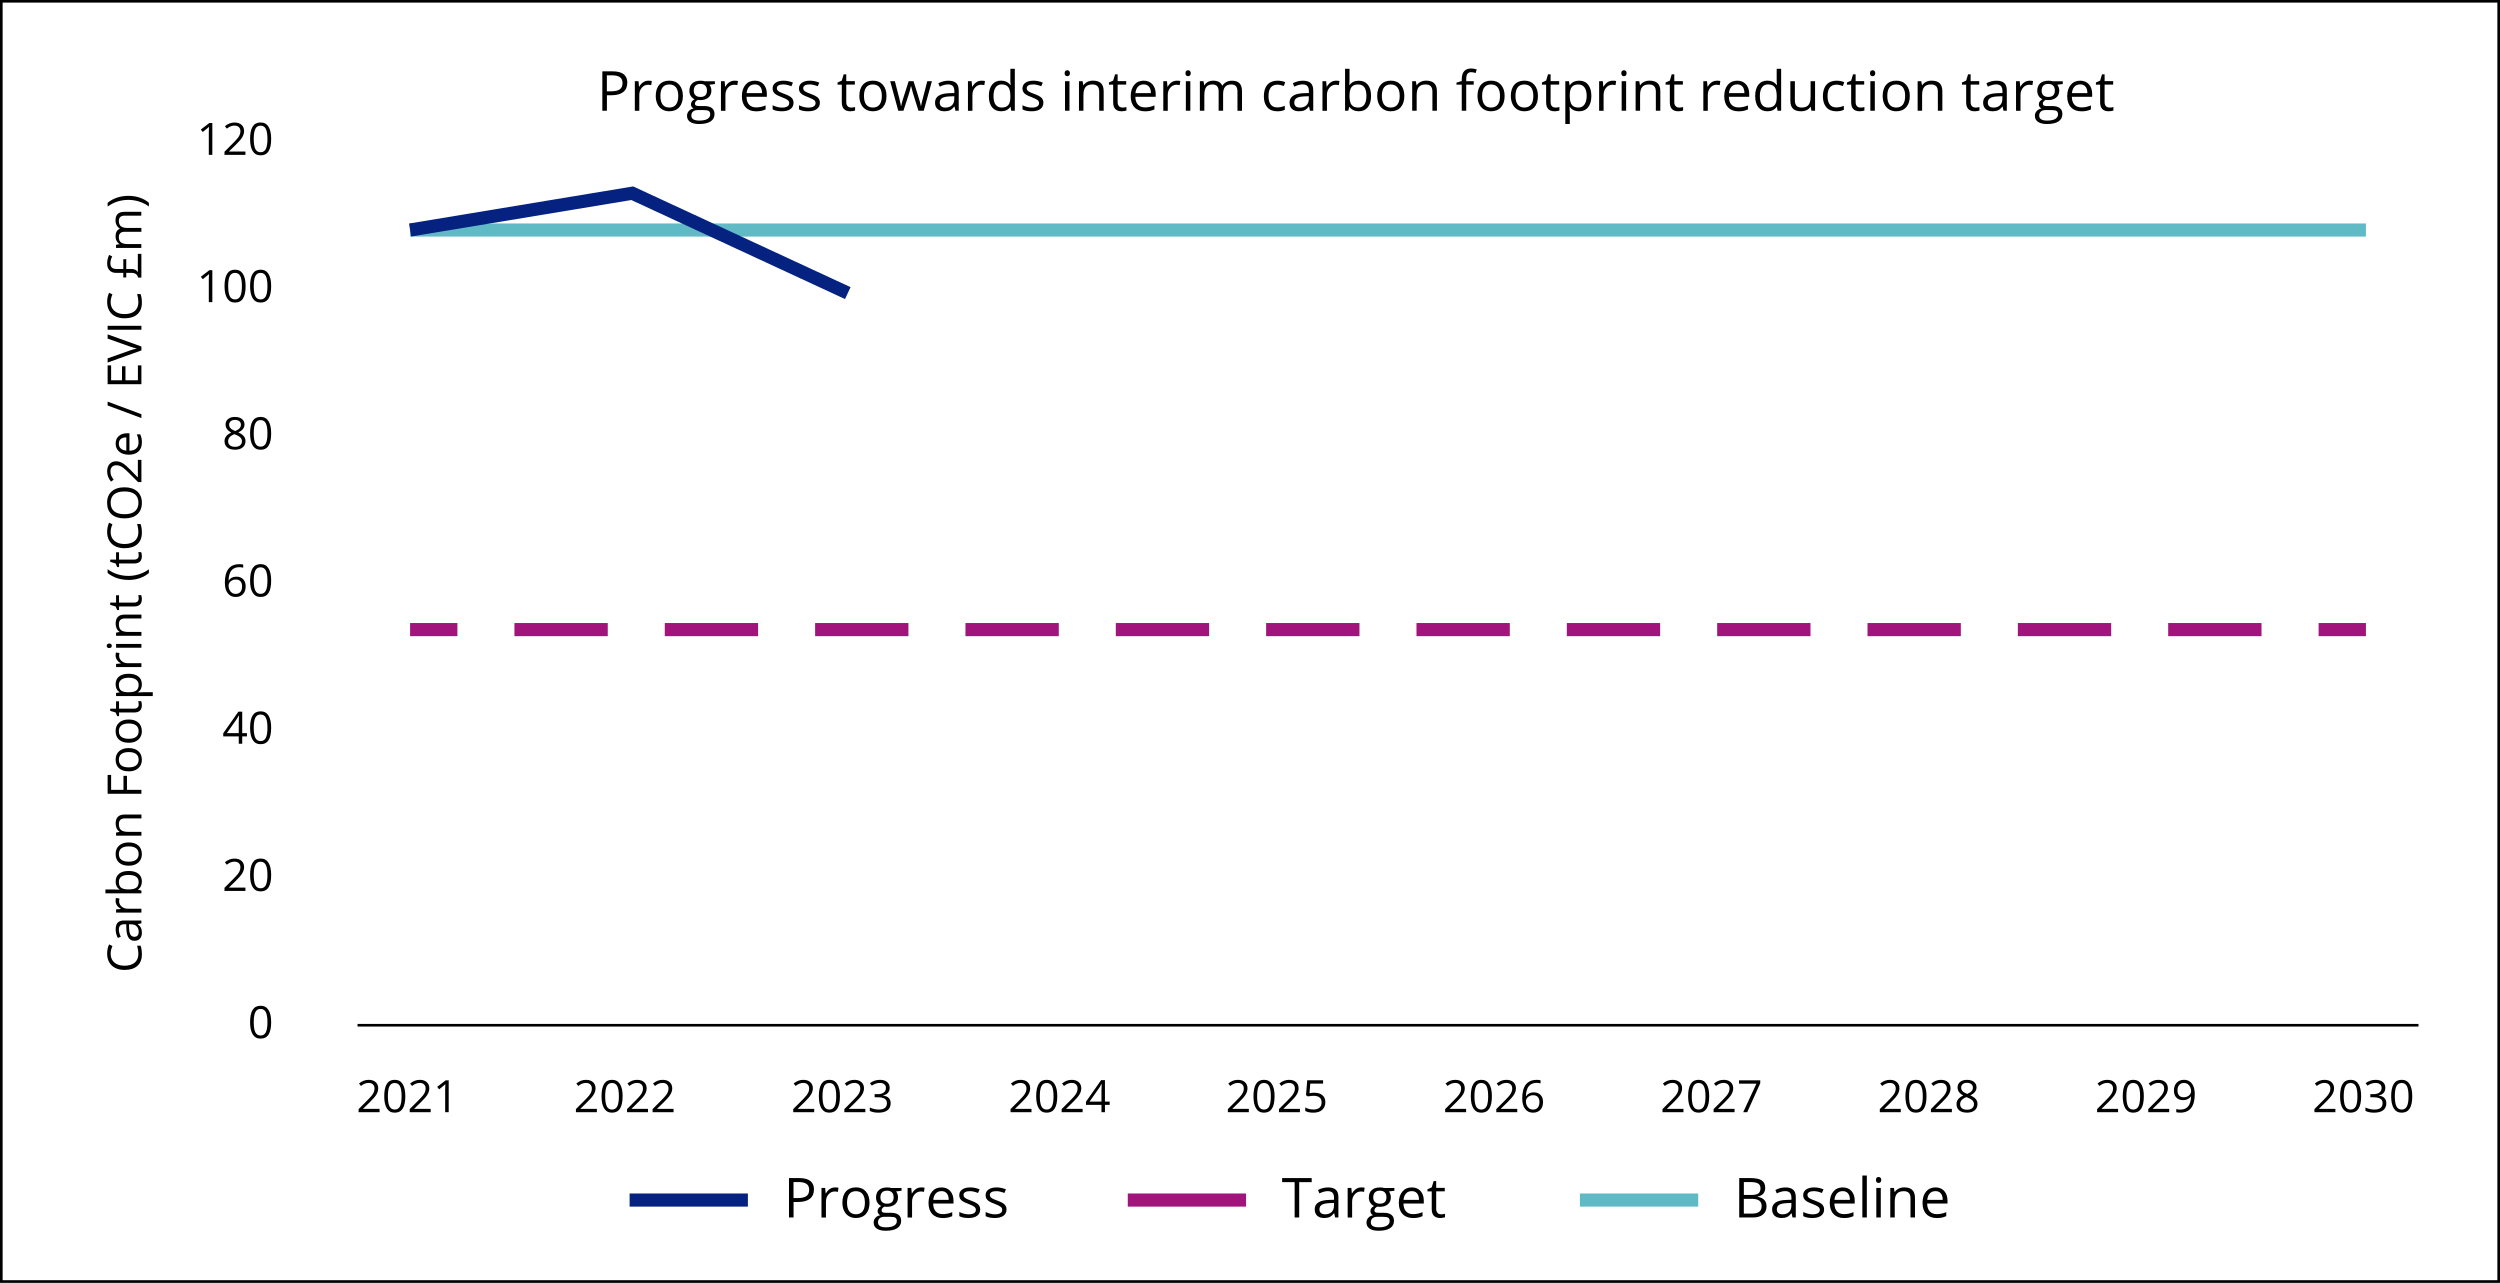 <?xml version="1.0" encoding="UTF-8"?>
<svg xmlns="http://www.w3.org/2000/svg" id="Layer_1" viewBox="0 0 951 488">
  <defs>
    <style>
      .cls-1, .cls-2, .cls-3 {
        stroke: #a0147c;
      }

      .cls-1, .cls-2, .cls-3, .cls-4, .cls-5, .cls-6 {
        stroke-width: 5px;
      }

      .cls-1, .cls-2, .cls-3, .cls-4, .cls-5, .cls-6, .cls-7 {
        stroke-miterlimit: 10;
      }

      .cls-1, .cls-3, .cls-6, .cls-7 {
        fill: none;
      }

      .cls-3 {
        stroke-dasharray: 35.5 21.69;
      }

      .cls-4 {
        stroke: #5fbac5;
      }

      .cls-5, .cls-6 {
        stroke: #052280;
      }

      .cls-7 {
        stroke: #000;
      }
    </style>
  </defs>
  <g>
    <path d="M238.62,31.51c0,1.52-.52,2.69-1.55,3.5-1.04.82-2.52,1.22-4.44,1.22h-1.76v5.9h-1.74v-14.99h3.89c3.75,0,5.62,1.46,5.62,4.37ZM230.85,34.74h1.57c1.54,0,2.66-.25,3.35-.75s1.04-1.3,1.04-2.4c0-.99-.32-1.73-.97-2.21s-1.66-.73-3.04-.73h-1.95v6.09Z"></path>
    <path d="M246.62,30.69c.5,0,.95.04,1.34.12l-.24,1.58c-.46-.1-.88-.15-1.23-.15-.91,0-1.69.37-2.33,1.11-.65.74-.97,1.66-.97,2.76v6.03h-1.7v-11.24h1.4l.19,2.08h.08c.42-.73.92-1.3,1.51-1.69s1.23-.59,1.94-.59Z"></path>
    <path d="M259.77,36.5c0,1.83-.46,3.26-1.38,4.29s-2.2,1.54-3.82,1.54c-1,0-1.9-.24-2.68-.71-.78-.47-1.38-1.15-1.8-2.03-.42-.88-.64-1.91-.64-3.1,0-1.83.46-3.26,1.37-4.28s2.19-1.53,3.81-1.53,2.82.52,3.75,1.57c.93,1.05,1.39,2.46,1.39,4.25ZM251.21,36.5c0,1.44.29,2.53.86,3.28s1.42,1.13,2.53,1.13,1.96-.37,2.54-1.12c.58-.75.87-1.84.87-3.29s-.29-2.51-.87-3.26c-.58-.74-1.43-1.11-2.56-1.11s-1.96.37-2.52,1.1-.85,1.82-.85,3.27Z"></path>
    <path d="M271.95,30.89v1.08l-2.08.25c.19.24.36.55.51.94.15.39.23.82.23,1.31,0,1.1-.38,1.98-1.13,2.63s-1.78.98-3.1.98c-.33,0-.65-.03-.94-.08-.72.38-1.09.87-1.09,1.45,0,.31.13.54.38.68.25.15.69.22,1.3.22h1.99c1.22,0,2.15.26,2.8.77.65.51.98,1.26.98,2.24,0,1.24-.5,2.19-1.5,2.84s-2.45.98-4.37.98c-1.47,0-2.6-.27-3.4-.82-.8-.55-1.19-1.32-1.19-2.32,0-.68.22-1.27.66-1.77.44-.5,1.05-.84,1.85-1.01-.29-.13-.53-.33-.72-.6-.19-.27-.29-.59-.29-.95,0-.41.11-.77.33-1.08.22-.31.56-.6,1.04-.89-.58-.24-1.05-.65-1.42-1.22s-.55-1.23-.55-1.97c0-1.23.37-2.18,1.11-2.85.74-.67,1.78-1,3.14-1,.59,0,1.12.07,1.59.21h3.89ZM262.99,44.02c0,.61.26,1.07.77,1.38s1.25.47,2.2.47c1.43,0,2.49-.21,3.17-.64.69-.43,1.03-1.01,1.03-1.74,0-.61-.19-1.03-.56-1.27-.38-.24-1.08-.35-2.12-.35h-2.04c-.77,0-1.37.18-1.8.55s-.65.9-.65,1.59ZM263.91,34.49c0,.79.22,1.38.67,1.78.44.4,1.06.61,1.86.61,1.66,0,2.49-.81,2.49-2.42s-.84-2.53-2.52-2.53c-.8,0-1.42.22-1.85.65s-.65,1.07-.65,1.92Z"></path>
    <path d="M279.38,30.69c.5,0,.95.04,1.34.12l-.24,1.58c-.46-.1-.88-.15-1.23-.15-.91,0-1.69.37-2.33,1.11-.65.74-.97,1.66-.97,2.76v6.03h-1.7v-11.24h1.4l.19,2.08h.08c.42-.73.92-1.3,1.51-1.69s1.23-.59,1.94-.59Z"></path>
    <path d="M287.58,42.34c-1.66,0-2.97-.51-3.93-1.52-.96-1.01-1.44-2.42-1.44-4.21s.45-3.25,1.34-4.32c.89-1.07,2.09-1.6,3.59-1.6,1.41,0,2.52.46,3.34,1.39s1.23,2.15,1.23,3.67v1.08h-7.74c.03,1.32.37,2.32,1,3s1.52,1.03,2.67,1.03c1.21,0,2.41-.25,3.59-.76v1.52c-.6.26-1.17.45-1.71.56-.54.11-1.18.17-1.94.17ZM287.12,32.11c-.9,0-1.62.29-2.16.88-.54.59-.85,1.4-.95,2.44h5.88c0-1.07-.24-1.9-.72-2.47-.48-.57-1.16-.86-2.05-.86Z"></path>
    <path d="M301.86,39.06c0,1.05-.39,1.85-1.17,2.42-.78.57-1.87.85-3.28.85-1.49,0-2.65-.24-3.49-.71v-1.58c.54.27,1.12.49,1.74.65s1.22.24,1.79.24c.89,0,1.57-.14,2.05-.43s.72-.72.72-1.3c0-.44-.19-.81-.57-1.12-.38-.31-1.12-.68-2.22-1.1-1.05-.39-1.79-.73-2.23-1.02-.44-.29-.77-.62-.98-.99-.22-.37-.32-.81-.32-1.32,0-.92.37-1.64,1.12-2.17s1.77-.79,3.07-.79c1.21,0,2.39.25,3.55.74l-.6,1.38c-1.13-.46-2.15-.7-3.07-.7-.81,0-1.42.13-1.83.38s-.62.6-.62,1.05c0,.3.08.56.23.77.15.21.4.41.74.61s1,.47,1.97.83c1.33.49,2.23.97,2.7,1.47s.7,1.11.7,1.86Z"></path>
    <path d="M311.88,39.06c0,1.05-.39,1.85-1.17,2.42-.78.57-1.87.85-3.28.85-1.49,0-2.65-.24-3.49-.71v-1.58c.54.27,1.12.49,1.74.65s1.22.24,1.79.24c.89,0,1.57-.14,2.05-.43s.72-.72.72-1.3c0-.44-.19-.81-.57-1.12-.38-.31-1.12-.68-2.22-1.1-1.05-.39-1.79-.73-2.23-1.02-.44-.29-.77-.62-.98-.99-.22-.37-.32-.81-.32-1.32,0-.92.37-1.64,1.12-2.17s1.77-.79,3.07-.79c1.21,0,2.39.25,3.55.74l-.6,1.38c-1.13-.46-2.15-.7-3.07-.7-.81,0-1.42.13-1.83.38s-.62.6-.62,1.05c0,.3.08.56.23.77.15.21.4.41.74.61s1,.47,1.97.83c1.33.49,2.23.97,2.7,1.47s.7,1.11.7,1.86Z"></path>
    <path d="M323.73,40.93c.3,0,.59-.02.87-.07.28-.04.5-.09.67-.14v1.3c-.18.09-.46.16-.82.22-.36.06-.68.09-.97.09-2.17,0-3.26-1.14-3.26-3.44v-6.69h-1.61v-.82l1.61-.71.72-2.4h.98v2.6h3.26v1.32h-3.26v6.61c0,.68.16,1.2.48,1.56s.76.54,1.32.54Z"></path>
    <path d="M337.22,36.5c0,1.83-.46,3.26-1.38,4.29s-2.2,1.54-3.82,1.54c-1,0-1.9-.24-2.68-.71-.78-.47-1.38-1.15-1.8-2.03-.42-.88-.64-1.91-.64-3.1,0-1.83.46-3.26,1.37-4.28s2.19-1.53,3.81-1.53,2.82.52,3.75,1.57c.93,1.05,1.39,2.46,1.39,4.25ZM328.65,36.5c0,1.44.29,2.53.86,3.28s1.42,1.13,2.53,1.13,1.96-.37,2.54-1.12c.58-.75.87-1.84.87-3.29s-.29-2.51-.87-3.26c-.58-.74-1.43-1.11-2.56-1.11s-1.96.37-2.52,1.1-.85,1.82-.85,3.27Z"></path>
    <path d="M349.38,42.13l-2.06-6.59c-.13-.4-.37-1.32-.73-2.75h-.08c-.27,1.2-.51,2.12-.72,2.77l-2.12,6.57h-1.97l-3.07-11.24h1.78c.72,2.82,1.28,4.97,1.66,6.45.38,1.48.6,2.47.65,2.98h.08c.08-.39.2-.89.36-1.51.17-.62.31-1.11.44-1.47l2.06-6.45h1.85l2.01,6.45c.38,1.18.64,2.16.78,2.96h.08c.03-.25.1-.63.22-1.14.12-.51.83-3.27,2.14-8.28h1.76l-3.11,11.24h-2.02Z"></path>
    <path d="M363.45,42.13l-.34-1.6h-.08c-.56.7-1.12,1.18-1.68,1.43-.56.25-1.25.37-2.09.37-1.11,0-1.99-.29-2.62-.86s-.95-1.39-.95-2.45c0-2.27,1.81-3.46,5.44-3.57l1.91-.06v-.7c0-.88-.19-1.53-.57-1.95-.38-.42-.99-.63-1.82-.63-.94,0-2,.29-3.18.86l-.52-1.3c.55-.3,1.16-.54,1.82-.71.66-.17,1.32-.26,1.98-.26,1.34,0,2.33.3,2.98.89.65.6.97,1.55.97,2.86v7.67h-1.26ZM359.6,40.93c1.06,0,1.89-.29,2.5-.87.61-.58.91-1.39.91-2.44v-1.02l-1.7.07c-1.35.05-2.33.26-2.93.63-.6.37-.9.95-.9,1.74,0,.62.19,1.08.56,1.4s.89.48,1.56.48Z"></path>
    <path d="M373.34,30.69c.5,0,.95.04,1.34.12l-.24,1.58c-.46-.1-.88-.15-1.23-.15-.91,0-1.69.37-2.33,1.11-.65.74-.97,1.66-.97,2.76v6.03h-1.7v-11.24h1.4l.19,2.08h.08c.42-.73.92-1.3,1.51-1.69s1.23-.59,1.94-.59Z"></path>
    <path d="M384.44,40.62h-.09c-.79,1.14-1.96,1.71-3.53,1.71-1.47,0-2.61-.5-3.43-1.51-.82-1-1.23-2.43-1.23-4.29s.41-3.29,1.23-4.32,1.96-1.54,3.42-1.54,2.69.55,3.51,1.66h.13l-.07-.81-.04-.79v-4.57h1.7v15.96h-1.38l-.23-1.51ZM381.03,40.91c1.16,0,2-.32,2.53-.95.52-.63.78-1.65.78-3.06v-.36c0-1.59-.27-2.73-.79-3.41-.53-.68-1.38-1.02-2.54-1.02-1,0-1.76.39-2.29,1.16-.53.78-.79,1.87-.79,3.29s.26,2.52.79,3.25,1.3,1.1,2.32,1.1Z"></path>
    <path d="M396.9,39.06c0,1.05-.39,1.85-1.17,2.42-.78.57-1.87.85-3.28.85-1.49,0-2.65-.24-3.49-.71v-1.58c.54.27,1.12.49,1.74.65s1.22.24,1.79.24c.89,0,1.57-.14,2.05-.43s.72-.72.72-1.3c0-.44-.19-.81-.57-1.12-.38-.31-1.12-.68-2.22-1.1-1.05-.39-1.79-.73-2.23-1.02-.44-.29-.77-.62-.98-.99-.22-.37-.32-.81-.32-1.32,0-.92.37-1.64,1.12-2.17s1.77-.79,3.07-.79c1.21,0,2.39.25,3.55.74l-.6,1.38c-1.13-.46-2.15-.7-3.07-.7-.81,0-1.42.13-1.83.38s-.62.6-.62,1.05c0,.3.08.56.23.77.15.21.4.41.74.61s1,.47,1.97.83c1.33.49,2.23.97,2.7,1.47s.7,1.11.7,1.86Z"></path>
    <path d="M404.98,27.85c0-.39.1-.68.29-.86s.43-.27.72-.27.51.09.71.28.3.47.3.85-.1.67-.3.86c-.2.19-.43.28-.71.28-.29,0-.53-.09-.72-.28-.19-.19-.29-.47-.29-.86ZM406.83,42.13h-1.7v-11.24h1.7v11.24Z"></path>
    <path d="M418.13,42.13v-7.27c0-.92-.21-1.6-.63-2.05s-1.07-.68-1.96-.68c-1.18,0-2.04.32-2.58.95s-.82,1.68-.82,3.15v5.9h-1.7v-11.24h1.38l.28,1.54h.08c.35-.55.84-.98,1.47-1.29.63-.3,1.33-.46,2.1-.46,1.35,0,2.37.33,3.06.98s1.03,1.7,1.03,3.13v7.33h-1.7Z"></path>
    <path d="M426.96,40.93c.3,0,.59-.02.87-.07.28-.04.5-.09.67-.14v1.3c-.18.09-.46.16-.82.22-.36.06-.68.09-.97.09-2.17,0-3.26-1.14-3.26-3.44v-6.69h-1.61v-.82l1.61-.71.72-2.4h.98v2.6h3.26v1.32h-3.26v6.61c0,.68.16,1.2.48,1.56s.76.54,1.32.54Z"></path>
    <path d="M435.49,42.34c-1.66,0-2.97-.51-3.93-1.52-.96-1.01-1.44-2.42-1.44-4.21s.45-3.25,1.34-4.32c.89-1.07,2.09-1.6,3.59-1.6,1.41,0,2.52.46,3.34,1.39s1.23,2.15,1.23,3.67v1.08h-7.74c.03,1.32.37,2.32,1,3s1.52,1.03,2.67,1.03c1.21,0,2.41-.25,3.59-.76v1.52c-.6.26-1.17.45-1.71.56-.54.11-1.18.17-1.94.17ZM435.03,32.11c-.9,0-1.62.29-2.16.88-.54.59-.85,1.4-.95,2.44h5.88c0-1.07-.24-1.9-.72-2.47-.48-.57-1.16-.86-2.05-.86Z"></path>
    <path d="M447.65,30.69c.5,0,.95.04,1.34.12l-.24,1.58c-.46-.1-.88-.15-1.23-.15-.91,0-1.69.37-2.33,1.11-.65.74-.97,1.66-.97,2.76v6.03h-1.7v-11.24h1.4l.19,2.08h.08c.42-.73.92-1.3,1.51-1.69s1.23-.59,1.94-.59Z"></path>
    <path d="M450.95,27.85c0-.39.1-.68.29-.86s.43-.27.72-.27.51.09.71.28.3.47.3.85-.1.67-.3.86c-.2.19-.43.28-.71.28-.29,0-.53-.09-.72-.28-.19-.19-.29-.47-.29-.86ZM452.8,42.13h-1.7v-11.24h1.7v11.24Z"></path>
    <path d="M470.73,42.13v-7.31c0-.9-.19-1.57-.57-2.02-.38-.45-.98-.67-1.78-.67-1.06,0-1.84.3-2.35.91s-.76,1.54-.76,2.81v6.28h-1.7v-7.31c0-.9-.19-1.57-.57-2.02-.38-.45-.98-.67-1.79-.67-1.07,0-1.85.32-2.34.96-.5.64-.74,1.69-.74,3.14v5.9h-1.7v-11.24h1.38l.28,1.54h.08c.32-.55.77-.97,1.36-1.28.58-.31,1.24-.46,1.96-.46,1.76,0,2.91.64,3.45,1.91h.08c.33-.59.82-1.05,1.46-1.39s1.36-.51,2.17-.51c1.27,0,2.22.33,2.86.98s.95,1.7.95,3.13v7.33h-1.7Z"></path>
    <path d="M485.89,42.34c-1.63,0-2.89-.5-3.78-1.5-.89-1-1.34-2.42-1.34-4.25s.45-3.33,1.36-4.36c.91-1.03,2.2-1.54,3.87-1.54.54,0,1.08.06,1.62.17.54.12.96.25,1.27.41l-.52,1.45c-.38-.15-.79-.27-1.23-.37s-.84-.15-1.18-.15c-2.28,0-3.42,1.46-3.42,4.37,0,1.38.28,2.44.84,3.18s1.38,1.11,2.48,1.11c.94,0,1.9-.2,2.88-.61v1.51c-.75.39-1.7.58-2.84.58Z"></path>
    <path d="M498.31,42.13l-.34-1.6h-.08c-.56.7-1.12,1.18-1.68,1.43-.56.25-1.25.37-2.09.37-1.11,0-1.99-.29-2.62-.86s-.95-1.39-.95-2.45c0-2.27,1.81-3.46,5.44-3.57l1.91-.06v-.7c0-.88-.19-1.53-.57-1.95-.38-.42-.99-.63-1.82-.63-.94,0-2,.29-3.18.86l-.52-1.3c.55-.3,1.16-.54,1.82-.71.66-.17,1.32-.26,1.98-.26,1.34,0,2.33.3,2.98.89.65.6.97,1.55.97,2.86v7.67h-1.26ZM494.46,40.93c1.06,0,1.89-.29,2.5-.87.61-.58.91-1.39.91-2.44v-1.02l-1.7.07c-1.35.05-2.33.26-2.93.63-.6.37-.9.95-.9,1.74,0,.62.19,1.08.56,1.4s.89.48,1.56.48Z"></path>
    <path d="M508.2,30.69c.5,0,.95.04,1.34.12l-.24,1.58c-.46-.1-.88-.15-1.23-.15-.91,0-1.69.37-2.33,1.11-.65.74-.97,1.66-.97,2.76v6.03h-1.7v-11.24h1.4l.19,2.08h.08c.42-.73.92-1.3,1.51-1.69s1.23-.59,1.94-.59Z"></path>
    <path d="M516.88,30.71c1.48,0,2.62.5,3.44,1.51.82,1.01,1.23,2.44,1.23,4.28s-.41,3.28-1.24,4.3c-.82,1.02-1.97,1.53-3.43,1.53-.73,0-1.4-.13-2-.41-.6-.27-1.11-.68-1.52-1.25h-.12l-.36,1.45h-1.22v-15.96h1.7v3.88c0,.87-.03,1.65-.08,2.34h.08c.79-1.12,1.97-1.68,3.53-1.68ZM516.63,32.13c-1.16,0-2,.33-2.51,1-.51.67-.77,1.79-.77,3.37s.26,2.71.79,3.39,1.37,1.02,2.53,1.02c1.05,0,1.83-.38,2.34-1.14s.77-1.86.77-3.29-.26-2.55-.77-3.27-1.31-1.08-2.38-1.08Z"></path>
    <path d="M534.21,36.5c0,1.83-.46,3.26-1.38,4.29s-2.2,1.54-3.82,1.54c-1,0-1.9-.24-2.68-.71-.78-.47-1.38-1.15-1.8-2.03-.42-.88-.64-1.91-.64-3.1,0-1.83.46-3.26,1.37-4.28s2.19-1.53,3.81-1.53,2.82.52,3.75,1.57c.93,1.05,1.39,2.46,1.39,4.25ZM525.65,36.5c0,1.44.29,2.53.86,3.28s1.42,1.13,2.53,1.13,1.96-.37,2.54-1.12c.58-.75.87-1.84.87-3.29s-.29-2.51-.87-3.26c-.58-.74-1.43-1.11-2.56-1.11s-1.96.37-2.52,1.1-.85,1.82-.85,3.27Z"></path>
    <path d="M544.89,42.13v-7.27c0-.92-.21-1.6-.63-2.05s-1.07-.68-1.96-.68c-1.18,0-2.04.32-2.58.95s-.82,1.68-.82,3.15v5.9h-1.7v-11.24h1.38l.28,1.54h.08c.35-.55.84-.98,1.47-1.29.63-.3,1.33-.46,2.1-.46,1.35,0,2.37.33,3.06.98s1.03,1.7,1.03,3.13v7.33h-1.7Z"></path>
    <path d="M560.61,32.21h-2.86v9.92h-1.7v-9.92h-2.01v-.77l2.01-.62v-.63c0-2.76,1.21-4.14,3.62-4.14.59,0,1.29.12,2.09.36l-.44,1.36c-.66-.21-1.22-.32-1.68-.32-.64,0-1.12.21-1.43.64-.31.43-.46,1.11-.46,2.06v.73h2.86v1.32Z"></path>
    <path d="M572.36,36.5c0,1.83-.46,3.26-1.38,4.29s-2.2,1.54-3.82,1.54c-1,0-1.9-.24-2.68-.71-.78-.47-1.38-1.15-1.8-2.03-.42-.88-.64-1.91-.64-3.1,0-1.83.46-3.26,1.37-4.28s2.19-1.53,3.81-1.53,2.82.52,3.75,1.57c.93,1.05,1.39,2.46,1.39,4.25ZM563.8,36.5c0,1.44.29,2.53.86,3.28s1.42,1.13,2.53,1.13,1.96-.37,2.54-1.12c.58-.75.87-1.84.87-3.29s-.29-2.51-.87-3.26c-.58-.74-1.43-1.11-2.56-1.11s-1.96.37-2.52,1.1-.85,1.82-.85,3.27Z"></path>
    <path d="M585.04,36.5c0,1.83-.46,3.26-1.38,4.29s-2.2,1.54-3.82,1.54c-1,0-1.9-.24-2.68-.71-.78-.47-1.38-1.15-1.8-2.03-.42-.88-.64-1.91-.64-3.1,0-1.83.46-3.26,1.37-4.28s2.19-1.53,3.81-1.53,2.82.52,3.75,1.57c.93,1.05,1.39,2.46,1.39,4.25ZM576.48,36.5c0,1.44.29,2.53.86,3.28s1.42,1.13,2.53,1.13,1.96-.37,2.54-1.12c.58-.75.87-1.84.87-3.29s-.29-2.51-.87-3.26c-.58-.74-1.43-1.11-2.56-1.11s-1.96.37-2.52,1.1-.85,1.82-.85,3.27Z"></path>
    <path d="M591.66,40.93c.3,0,.59-.02.87-.07.28-.04.5-.09.67-.14v1.3c-.18.09-.46.16-.82.22-.36.06-.68.09-.97.09-2.17,0-3.26-1.14-3.26-3.44v-6.69h-1.61v-.82l1.61-.71.72-2.4h.98v2.6h3.26v1.32h-3.26v6.61c0,.68.16,1.2.48,1.56s.76.54,1.32.54Z"></path>
    <path d="M600.67,42.34c-.73,0-1.4-.13-2-.41-.6-.27-1.11-.68-1.52-1.25h-.12c.08.66.12,1.28.12,1.87v4.62h-1.7v-16.28h1.38l.24,1.54h.08c.44-.62.95-1.06,1.53-1.33s1.25-.41,2-.41c1.49,0,2.64.51,3.45,1.53.81,1.02,1.22,2.45,1.22,4.29s-.41,3.28-1.24,4.3c-.82,1.02-1.97,1.53-3.43,1.53ZM600.42,32.13c-1.15,0-1.98.32-2.49.95s-.78,1.65-.79,3.04v.38c0,1.58.26,2.71.79,3.39s1.37,1.02,2.53,1.02c.97,0,1.73-.39,2.28-1.18s.83-1.87.83-3.25-.28-2.48-.83-3.22c-.55-.75-1.32-1.12-2.32-1.12Z"></path>
    <path d="M613.44,30.69c.5,0,.95.04,1.34.12l-.24,1.58c-.46-.1-.88-.15-1.23-.15-.91,0-1.69.37-2.33,1.11-.65.74-.97,1.66-.97,2.76v6.03h-1.7v-11.24h1.4l.19,2.08h.08c.42-.73.92-1.3,1.51-1.69s1.23-.59,1.94-.59Z"></path>
    <path d="M616.74,27.85c0-.39.1-.68.29-.86s.43-.27.72-.27.51.09.71.28.3.47.3.85-.1.67-.3.86c-.2.19-.43.28-.71.28-.29,0-.53-.09-.72-.28-.19-.19-.29-.47-.29-.86ZM618.58,42.13h-1.7v-11.24h1.7v11.24Z"></path>
    <path d="M629.88,42.13v-7.27c0-.92-.21-1.6-.63-2.05s-1.07-.68-1.96-.68c-1.18,0-2.04.32-2.58.95s-.82,1.68-.82,3.15v5.9h-1.7v-11.24h1.38l.28,1.54h.08c.35-.55.84-.98,1.47-1.29.63-.3,1.33-.46,2.1-.46,1.35,0,2.37.33,3.06.98s1.03,1.7,1.03,3.13v7.33h-1.7Z"></path>
    <path d="M638.71,40.93c.3,0,.59-.02.87-.07.28-.04.5-.09.67-.14v1.3c-.18.09-.46.16-.82.22-.36.06-.68.09-.97.09-2.17,0-3.26-1.14-3.26-3.44v-6.69h-1.61v-.82l1.61-.71.72-2.4h.98v2.6h3.26v1.32h-3.26v6.61c0,.68.16,1.2.48,1.56s.76.54,1.32.54Z"></path>
    <path d="M653.08,30.69c.5,0,.95.04,1.34.12l-.24,1.58c-.46-.1-.88-.15-1.23-.15-.91,0-1.69.37-2.33,1.11-.65.74-.97,1.66-.97,2.76v6.03h-1.7v-11.24h1.4l.19,2.08h.08c.42-.73.92-1.3,1.51-1.69s1.23-.59,1.94-.59Z"></path>
    <path d="M661.27,42.34c-1.66,0-2.97-.51-3.93-1.52-.96-1.01-1.44-2.42-1.44-4.21s.45-3.25,1.34-4.32c.89-1.07,2.09-1.6,3.59-1.6,1.41,0,2.52.46,3.34,1.39s1.23,2.15,1.23,3.67v1.08h-7.74c.03,1.32.37,2.32,1,3s1.52,1.03,2.67,1.03c1.21,0,2.41-.25,3.59-.76v1.52c-.6.26-1.17.45-1.71.56-.54.11-1.18.17-1.94.17ZM660.81,32.11c-.9,0-1.62.29-2.16.88-.54.59-.85,1.4-.95,2.44h5.88c0-1.07-.24-1.9-.72-2.47-.48-.57-1.16-.86-2.05-.86Z"></path>
    <path d="M675.95,40.62h-.09c-.79,1.14-1.96,1.71-3.53,1.71-1.47,0-2.61-.5-3.43-1.51-.82-1-1.23-2.43-1.23-4.29s.41-3.29,1.23-4.32,1.96-1.54,3.42-1.54,2.69.55,3.51,1.66h.13l-.07-.81-.04-.79v-4.57h1.7v15.96h-1.38l-.23-1.51ZM672.55,40.91c1.16,0,2-.32,2.53-.95.52-.63.78-1.65.78-3.06v-.36c0-1.59-.27-2.73-.79-3.41-.53-.68-1.38-1.02-2.54-1.02-1,0-1.76.39-2.29,1.16-.53.78-.79,1.87-.79,3.29s.26,2.52.79,3.25,1.3,1.1,2.32,1.1Z"></path>
    <path d="M682.77,30.89v7.29c0,.92.21,1.6.63,2.05s1.07.68,1.96.68c1.18,0,2.04-.32,2.58-.96.54-.64.81-1.69.81-3.15v-5.91h1.7v11.24h-1.4l-.25-1.51h-.09c-.35.55-.83.98-1.45,1.27-.62.29-1.32.44-2.12.44-1.37,0-2.39-.32-3.07-.97-.68-.65-1.02-1.69-1.02-3.12v-7.35h1.72Z"></path>
    <path d="M698.55,42.34c-1.63,0-2.89-.5-3.78-1.5-.89-1-1.34-2.42-1.34-4.25s.45-3.33,1.36-4.36c.91-1.03,2.2-1.54,3.87-1.54.54,0,1.08.06,1.62.17.54.12.96.25,1.27.41l-.52,1.45c-.38-.15-.79-.27-1.23-.37s-.84-.15-1.18-.15c-2.28,0-3.42,1.46-3.42,4.37,0,1.38.28,2.44.84,3.18s1.38,1.11,2.48,1.11c.94,0,1.9-.2,2.88-.61v1.51c-.75.39-1.7.58-2.84.58Z"></path>
    <path d="M707.69,40.93c.3,0,.59-.02.87-.07.28-.04.5-.09.67-.14v1.3c-.18.09-.46.16-.82.22-.36.06-.68.09-.97.09-2.17,0-3.26-1.14-3.26-3.44v-6.69h-1.61v-.82l1.61-.71.72-2.4h.98v2.6h3.26v1.32h-3.26v6.61c0,.68.16,1.2.48,1.56s.76.54,1.32.54Z"></path>
    <path d="M711.33,27.85c0-.39.1-.68.29-.86s.43-.27.72-.27.51.09.71.28.3.47.3.85-.1.67-.3.86c-.2.19-.43.28-.71.28-.29,0-.53-.09-.72-.28-.19-.19-.29-.47-.29-.86ZM713.18,42.13h-1.7v-11.24h1.7v11.24Z"></path>
    <path d="M726.49,36.5c0,1.83-.46,3.26-1.38,4.29s-2.2,1.54-3.82,1.54c-1,0-1.9-.24-2.68-.71-.78-.47-1.38-1.15-1.8-2.03-.42-.88-.64-1.91-.64-3.1,0-1.83.46-3.26,1.37-4.28s2.19-1.53,3.81-1.53,2.82.52,3.75,1.57c.93,1.05,1.39,2.46,1.39,4.25ZM717.92,36.5c0,1.44.29,2.53.86,3.28s1.42,1.13,2.53,1.13,1.96-.37,2.54-1.12c.58-.75.87-1.84.87-3.29s-.29-2.51-.87-3.26c-.58-.74-1.43-1.11-2.56-1.11s-1.96.37-2.52,1.1-.85,1.82-.85,3.27Z"></path>
    <path d="M737.16,42.13v-7.27c0-.92-.21-1.6-.63-2.05s-1.07-.68-1.96-.68c-1.18,0-2.04.32-2.58.95s-.82,1.68-.82,3.15v5.9h-1.7v-11.24h1.38l.28,1.54h.08c.35-.55.84-.98,1.47-1.29.63-.3,1.33-.46,2.1-.46,1.35,0,2.37.33,3.06.98s1.03,1.7,1.03,3.13v7.33h-1.7Z"></path>
    <path d="M751.44,40.93c.3,0,.59-.02.87-.07.28-.04.5-.09.67-.14v1.3c-.18.09-.46.16-.82.22-.36.06-.68.09-.97.09-2.17,0-3.26-1.14-3.26-3.44v-6.69h-1.61v-.82l1.61-.71.72-2.4h.98v2.6h3.26v1.32h-3.26v6.61c0,.68.16,1.2.48,1.56s.76.54,1.32.54Z"></path>
    <path d="M762.14,42.13l-.34-1.6h-.08c-.56.7-1.12,1.18-1.68,1.43-.56.25-1.25.37-2.09.37-1.11,0-1.99-.29-2.62-.86s-.95-1.39-.95-2.45c0-2.27,1.81-3.46,5.44-3.57l1.91-.06v-.7c0-.88-.19-1.53-.57-1.95-.38-.42-.99-.63-1.82-.63-.94,0-2,.29-3.18.86l-.52-1.3c.55-.3,1.16-.54,1.82-.71.66-.17,1.32-.26,1.98-.26,1.34,0,2.33.3,2.98.89.65.6.97,1.55.97,2.86v7.67h-1.26ZM758.29,40.93c1.06,0,1.89-.29,2.5-.87.61-.58.91-1.39.91-2.44v-1.02l-1.7.07c-1.35.05-2.33.26-2.93.63-.6.37-.9.95-.9,1.74,0,.62.19,1.08.56,1.4s.89.48,1.56.48Z"></path>
    <path d="M772.03,30.69c.5,0,.95.04,1.34.12l-.24,1.58c-.46-.1-.88-.15-1.23-.15-.91,0-1.69.37-2.33,1.11-.65.74-.97,1.66-.97,2.76v6.03h-1.7v-11.24h1.4l.19,2.08h.08c.42-.73.92-1.3,1.51-1.69s1.23-.59,1.94-.59Z"></path>
    <path d="M784.68,30.89v1.08l-2.08.25c.19.24.36.55.51.94.15.39.23.82.23,1.31,0,1.1-.38,1.98-1.13,2.63s-1.78.98-3.1.98c-.33,0-.65-.03-.94-.08-.72.38-1.09.87-1.09,1.45,0,.31.13.54.38.68.25.15.69.22,1.3.22h1.99c1.22,0,2.15.26,2.8.77.65.51.98,1.26.98,2.24,0,1.24-.5,2.19-1.5,2.84s-2.45.98-4.37.98c-1.47,0-2.6-.27-3.4-.82-.8-.55-1.19-1.32-1.19-2.32,0-.68.22-1.27.66-1.77.44-.5,1.05-.84,1.85-1.01-.29-.13-.53-.33-.72-.6-.19-.27-.29-.59-.29-.95,0-.41.11-.77.33-1.08.22-.31.56-.6,1.04-.89-.58-.24-1.05-.65-1.42-1.22s-.55-1.23-.55-1.97c0-1.23.37-2.18,1.11-2.85.74-.67,1.78-1,3.14-1,.59,0,1.12.07,1.59.21h3.89ZM775.71,44.02c0,.61.26,1.07.77,1.38s1.25.47,2.2.47c1.43,0,2.49-.21,3.17-.64.69-.43,1.03-1.01,1.03-1.74,0-.61-.19-1.03-.56-1.27-.38-.24-1.08-.35-2.12-.35h-2.04c-.77,0-1.37.18-1.8.55s-.65.9-.65,1.59ZM776.64,34.49c0,.79.22,1.38.67,1.78.44.4,1.06.61,1.86.61,1.66,0,2.49-.81,2.49-2.42s-.84-2.53-2.52-2.53c-.8,0-1.42.22-1.85.65s-.65,1.07-.65,1.92Z"></path>
    <path d="M791.73,42.34c-1.66,0-2.97-.51-3.93-1.52-.96-1.01-1.44-2.42-1.44-4.21s.45-3.25,1.34-4.32c.89-1.07,2.09-1.6,3.59-1.6,1.41,0,2.52.46,3.34,1.39s1.23,2.15,1.23,3.67v1.08h-7.74c.03,1.32.37,2.32,1,3s1.52,1.03,2.67,1.03c1.21,0,2.41-.25,3.59-.76v1.52c-.6.26-1.17.45-1.71.56-.54.11-1.18.17-1.94.17ZM791.27,32.11c-.9,0-1.62.29-2.16.88-.54.59-.85,1.4-.95,2.44h5.88c0-1.07-.24-1.9-.72-2.47-.48-.57-1.16-.86-2.05-.86Z"></path>
    <path d="M802.4,40.93c.3,0,.59-.02.87-.07.28-.04.5-.09.67-.14v1.3c-.18.09-.46.16-.82.22-.36.06-.68.09-.97.09-2.17,0-3.26-1.14-3.26-3.44v-6.69h-1.61v-.82l1.61-.71.72-2.4h.98v2.6h3.26v1.32h-3.26v6.61c0,.68.16,1.2.48,1.56s.76.54,1.32.54Z"></path>
  </g>
  <g>
    <path d="M42.09,362.79c0,1.41.47,2.53,1.41,3.34.94.82,2.23,1.23,3.86,1.23s2.98-.39,3.9-1.18c.92-.79,1.38-1.91,1.38-3.37,0-.9-.16-1.92-.48-3.07h1.31c.33.89.5,1.99.5,3.3,0,1.89-.57,3.35-1.72,4.38-1.15,1.03-2.78,1.54-4.9,1.54-1.32,0-2.48-.25-3.48-.74-1-.49-1.76-1.21-2.3-2.14-.54-.93-.81-2.03-.81-3.3,0-1.35.25-2.53.74-3.53l1.28.63c-.46.97-.69,1.95-.69,2.92Z"></path>
    <path d="M53.79,351.23l-1.37.29v.07c.6.48,1.01.96,1.23,1.44.21.48.32,1.07.32,1.79,0,.96-.25,1.7-.74,2.25-.49.54-1.19.81-2.1.81-1.95,0-2.96-1.56-3.06-4.67l-.05-1.63h-.6c-.76,0-1.31.16-1.67.49-.36.33-.54.85-.54,1.56,0,.8.25,1.71.74,2.72l-1.12.45c-.26-.47-.46-1-.61-1.56-.15-.57-.22-1.13-.22-1.7,0-1.15.25-2,.76-2.55.51-.55,1.33-.83,2.45-.83h6.57v1.08ZM52.76,354.53c0-.91-.25-1.62-.75-2.14-.5-.52-1.2-.78-2.09-.78h-.87l.06,1.46c.04,1.16.22,2,.54,2.51.32.51.82.77,1.49.77.53,0,.93-.16,1.2-.48.28-.32.41-.77.41-1.34Z"></path>
    <path d="M43.98,342.75c0-.43.04-.81.11-1.15l1.35.2c-.09.4-.13.75-.13,1.05,0,.78.32,1.45.95,2,.63.55,1.42.83,2.36.83h5.17v1.46h-9.63v-1.2l1.78-.17v-.07c-.63-.36-1.11-.79-1.45-1.29s-.51-1.06-.51-1.66Z"></path>
    <path d="M44,335.32c0-1.27.43-2.25,1.3-2.95.86-.7,2.09-1.05,3.67-1.05s2.81.35,3.69,1.06c.88.71,1.31,1.69,1.31,2.94,0,.63-.12,1.2-.35,1.72-.23.52-.59.95-1.07,1.31v.11l1.24.31v1.05h-13.68v-1.46h3.32c.74,0,1.41.02,2,.07v-.07c-.96-.68-1.44-1.69-1.44-3.02ZM45.22,335.53c0,1,.29,1.71.86,2.15s1.53.66,2.89.66,2.32-.23,2.9-.68.87-1.17.87-2.17c0-.9-.33-1.56-.98-2s-1.59-.66-2.82-.66-2.19.22-2.8.66-.92,1.12-.92,2.04Z"></path>
    <path d="M48.96,320.46c1.57,0,2.8.4,3.68,1.19s1.32,1.88,1.32,3.28c0,.86-.2,1.63-.61,2.29s-.98,1.18-1.74,1.55-1.64.54-2.65.54c-1.57,0-2.79-.39-3.67-1.18s-1.31-1.88-1.31-3.27.45-2.42,1.34-3.21c.9-.79,2.11-1.19,3.64-1.19ZM48.96,327.79c1.23,0,2.17-.25,2.81-.74s.97-1.22.97-2.17-.32-1.68-.96-2.18c-.64-.49-1.58-.74-2.82-.74s-2.15.25-2.79.74c-.64.5-.95,1.23-.95,2.19s.31,1.68.94,2.16,1.56.73,2.8.73Z"></path>
    <path d="M53.79,311.31h-6.23c-.79,0-1.37.18-1.76.54s-.58.92-.58,1.68c0,1.01.27,1.75.82,2.21s1.44.7,2.7.7h5.05v1.46h-9.63v-1.19l1.32-.24v-.07c-.47-.3-.84-.72-1.1-1.26s-.39-1.14-.39-1.8c0-1.16.28-2.03.84-2.62s1.45-.88,2.69-.88h6.28v1.46Z"></path>
    <path d="M53.79,300.46v1.49h-12.85v-7.16h1.33v5.67h4.7v-5.33h1.33v5.33h5.49Z"></path>
    <path d="M48.96,284.57c1.57,0,2.8.4,3.68,1.19s1.32,1.88,1.32,3.28c0,.86-.2,1.63-.61,2.29s-.98,1.18-1.74,1.55-1.64.54-2.65.54c-1.57,0-2.79-.39-3.67-1.18s-1.31-1.88-1.31-3.27.45-2.42,1.34-3.21c.9-.79,2.11-1.19,3.64-1.19ZM48.96,291.91c1.23,0,2.17-.25,2.81-.74s.97-1.22.97-2.17-.32-1.68-.96-2.17c-.64-.5-1.58-.74-2.82-.74s-2.15.25-2.79.74c-.64.49-.95,1.23-.95,2.19s.31,1.68.94,2.16,1.56.73,2.8.73Z"></path>
    <path d="M48.96,273.7c1.57,0,2.8.4,3.68,1.19s1.32,1.88,1.32,3.28c0,.86-.2,1.63-.61,2.29s-.98,1.18-1.74,1.55-1.64.54-2.65.54c-1.57,0-2.79-.39-3.67-1.18s-1.31-1.88-1.31-3.27.45-2.42,1.34-3.21c.9-.79,2.11-1.19,3.64-1.19ZM48.96,281.04c1.23,0,2.17-.25,2.81-.74s.97-1.22.97-2.17-.32-1.68-.96-2.18c-.64-.49-1.58-.74-2.82-.74s-2.15.25-2.79.74c-.64.5-.95,1.23-.95,2.19s.31,1.68.94,2.16,1.56.73,2.8.73Z"></path>
    <path d="M52.76,268.03c0-.26-.02-.51-.06-.75s-.08-.43-.12-.57h1.12c.08.16.14.39.19.7.05.31.07.58.07.83,0,1.86-.98,2.79-2.94,2.79h-5.73v1.38h-.7l-.61-1.38-2.06-.62v-.84h2.23v-2.79h1.13v2.79h5.67c.58,0,1.03-.14,1.34-.41s.47-.65.47-1.13Z"></path>
    <path d="M53.97,260.3c0,.63-.12,1.2-.35,1.72-.23.52-.59.95-1.07,1.3v.11c.56-.07,1.1-.11,1.6-.11h3.96v1.46h-13.96v-1.19l1.32-.2v-.07c-.53-.38-.91-.81-1.14-1.31s-.35-1.07-.35-1.71c0-1.28.44-2.26,1.31-2.96.87-.7,2.1-1.04,3.67-1.04s2.81.35,3.69,1.06c.88.71,1.31,1.69,1.31,2.94ZM45.22,260.51c0,.98.27,1.7.82,2.14s1.41.67,2.6.68h.33c1.35,0,2.32-.23,2.9-.68s.87-1.17.87-2.17c0-.83-.34-1.48-1.01-1.96-.67-.47-1.6-.71-2.79-.71s-2.12.24-2.76.71c-.64.47-.96,1.13-.96,1.99Z"></path>
    <path d="M43.98,249.36c0-.43.04-.81.11-1.15l1.35.2c-.09.4-.13.75-.13,1.05,0,.78.32,1.45.95,2,.63.55,1.42.83,2.36.83h5.17v1.46h-9.63v-1.2l1.78-.17v-.07c-.63-.36-1.11-.79-1.45-1.29s-.51-1.06-.51-1.66Z"></path>
    <path d="M41.55,246.53c-.33,0-.58-.08-.73-.25s-.23-.37-.23-.62.08-.44.24-.61.4-.25.73-.25.57.08.73.25.24.37.24.61c0,.25-.08.45-.24.62s-.41.25-.73.25ZM53.79,244.95v1.46h-9.63v-1.46h9.63Z"></path>
    <path d="M53.79,235.26h-6.23c-.79,0-1.37.18-1.76.54s-.58.92-.58,1.68c0,1.01.27,1.75.82,2.21s1.44.7,2.7.7h5.05v1.46h-9.63v-1.19l1.32-.24v-.07c-.47-.3-.84-.72-1.1-1.26s-.39-1.14-.39-1.8c0-1.16.28-2.03.84-2.62s1.45-.88,2.69-.88h6.28v1.46Z"></path>
    <path d="M52.76,227.7c0-.26-.02-.51-.06-.75s-.08-.43-.12-.57h1.12c.08.16.14.39.19.7.05.31.07.58.07.83,0,1.86-.98,2.79-2.94,2.79h-5.73v1.38h-.7l-.61-1.38-2.06-.62v-.84h2.23v-2.79h1.13v2.79h5.67c.58,0,1.03-.14,1.34-.41s.47-.65.47-1.13Z"></path>
    <path d="M48.86,220.6c-1.55,0-3.01-.23-4.36-.68-1.35-.46-2.54-1.11-3.56-1.96v-1.42c1.13.84,2.37,1.48,3.73,1.9,1.35.43,2.75.64,4.17.64s2.78-.22,4.12-.65,2.57-1.06,3.67-1.87v1.41c-1,.86-2.16,1.52-3.49,1.97s-2.76.68-4.29.68Z"></path>
    <path d="M52.76,211.34c0-.26-.02-.51-.06-.75s-.08-.43-.12-.57h1.12c.08.16.14.39.19.7.05.31.07.58.07.83,0,1.86-.98,2.79-2.94,2.79h-5.73v1.38h-.7l-.61-1.38-2.06-.62v-.84h2.23v-2.79h1.13v2.79h5.67c.58,0,1.03-.14,1.34-.41s.47-.65.47-1.13Z"></path>
    <path d="M42.09,202.37c0,1.41.47,2.53,1.41,3.34.94.82,2.23,1.23,3.86,1.23s2.98-.39,3.9-1.18c.92-.79,1.38-1.91,1.38-3.37,0-.9-.16-1.92-.48-3.07h1.31c.33.89.5,1.99.5,3.3,0,1.89-.57,3.35-1.72,4.38-1.15,1.03-2.78,1.54-4.9,1.54-1.32,0-2.48-.25-3.48-.74-1-.49-1.76-1.21-2.3-2.14-.54-.93-.81-2.03-.81-3.3,0-1.35.25-2.53.74-3.53l1.28.63c-.46.97-.69,1.95-.69,2.92Z"></path>
    <path d="M47.35,185.37c2.06,0,3.67.52,4.85,1.56,1.18,1.04,1.77,2.49,1.77,4.34s-.58,3.35-1.74,4.38c-1.16,1.03-2.79,1.54-4.9,1.54s-3.71-.52-4.86-1.55-1.73-2.5-1.73-4.39.59-3.29,1.76-4.32,2.79-1.56,4.85-1.56ZM47.35,195.61c1.74,0,3.06-.37,3.96-1.11.9-.74,1.35-1.82,1.35-3.23s-.45-2.5-1.34-3.23-2.22-1.09-3.96-1.09-3.04.36-3.93,1.09c-.89.72-1.34,1.79-1.34,3.21s.45,2.51,1.35,3.25c.9.74,2.21,1.11,3.92,1.11Z"></path>
    <path d="M53.79,174.94v8.45h-1.26l-3.4-3.38c-1.04-1.03-1.79-1.71-2.23-2.04s-.88-.57-1.3-.74-.88-.25-1.36-.25c-.69,0-1.23.21-1.63.62s-.6.99-.6,1.73c0,.53.09,1.04.26,1.52.18.48.5,1.01.96,1.6l-.99.77c-.98-1.18-1.48-2.47-1.48-3.87,0-1.21.31-2.15.93-2.84s1.45-1.03,2.49-1.03c.81,0,1.62.23,2.42.69s1.8,1.31,3.02,2.57l2.75,2.81h.07v-6.61h1.35Z"></path>
    <path d="M53.97,168.36c0,1.42-.43,2.55-1.3,3.37-.87.82-2.07,1.24-3.61,1.24s-2.79-.38-3.7-1.15c-.91-.76-1.37-1.79-1.37-3.08,0-1.21.4-2.16,1.19-2.87s1.84-1.05,3.14-1.05h.92v6.64c1.13-.03,1.99-.32,2.58-.86.59-.54.88-1.31.88-2.29,0-1.04-.22-2.06-.65-3.08h1.3c.22.52.38,1,.48,1.46.1.46.15,1.01.15,1.67ZM45.2,168.76c0,.77.25,1.39.76,1.85.5.46,1.2.73,2.09.81v-5.04c-.92,0-1.62.21-2.11.62s-.73,1-.73,1.76Z"></path>
    <path d="M40.94,152.78l12.85,4.79v1.46l-12.85-4.79v-1.46Z"></path>
    <path d="M53.79,138.99v7.16h-12.85v-7.16h1.33v5.67h4.14v-5.33h1.32v5.33h4.73v-5.67h1.34Z"></path>
    <path d="M40.94,128.8v-1.61l12.85,4.63v1.48l-12.85,4.61v-1.58l8.31-2.95c.96-.34,1.88-.61,2.79-.81-.95-.21-1.9-.49-2.84-.83l-8.26-2.94Z"></path>
    <path d="M53.79,125.43h-12.85v-1.49h12.85v1.49Z"></path>
    <path d="M42.09,114.91c0,1.41.47,2.53,1.41,3.34.94.82,2.23,1.23,3.86,1.23s2.98-.39,3.9-1.18c.92-.79,1.38-1.91,1.38-3.37,0-.9-.16-1.92-.48-3.07h1.31c.33.89.5,1.99.5,3.3,0,1.89-.57,3.35-1.72,4.38-1.15,1.03-2.78,1.54-4.9,1.54-1.32,0-2.48-.25-3.48-.74-1-.49-1.76-1.21-2.3-2.14-.54-.93-.81-2.03-.81-3.3,0-1.35.25-2.53.74-3.53l1.28.63c-.46.97-.69,1.95-.69,2.92Z"></path>
    <path d="M40.77,100.15c0-1.11.25-2.17.74-3.16l1.17.54c-.45.9-.68,1.77-.68,2.61,0,.72.18,1.26.54,1.63.36.37.96.55,1.78.55h2.59v-3.71h1.12v3.71h1.94c.59,0,1.08.1,1.48.29.4.19.73.5.98.94v-6.99h1.35v9.04h-1.24c-.28-1.2-1.13-1.8-2.56-1.8h-1.96v1.74h-1.12v-1.74h-2.78c-1.04,0-1.86-.33-2.47-.98s-.9-1.54-.9-2.65Z"></path>
    <path d="M53.79,82.03h-6.27c-.77,0-1.34.16-1.73.49s-.58.84-.58,1.53c0,.91.26,1.58.78,2.01s1.32.65,2.41.65h5.38v1.46h-6.27c-.77,0-1.34.16-1.73.49s-.58.84-.58,1.54c0,.91.27,1.58.82,2.01.55.43,1.45.64,2.69.64h5.05v1.46h-9.63v-1.19l1.32-.24v-.07c-.47-.28-.83-.66-1.1-1.17-.26-.5-.4-1.06-.4-1.68,0-1.51.54-2.49,1.63-2.95v-.07c-.5-.29-.9-.7-1.2-1.25s-.44-1.17-.44-1.86c0-1.09.28-1.91.84-2.45.56-.54,1.45-.81,2.69-.81h6.28v1.46Z"></path>
    <path d="M48.86,74.5c1.54,0,2.98.23,4.31.68,1.33.45,2.49,1.11,3.47,1.96v1.41c-1.1-.81-2.32-1.44-3.67-1.87s-2.72-.65-4.13-.65-2.82.21-4.17.64c-1.35.43-2.6,1.06-3.73,1.9v-1.42c1.03-.86,2.22-1.52,3.57-1.97s2.81-.68,4.35-.68Z"></path>
  </g>
  <g>
    <g>
      <path d="M80.77,58.92h-1.34v-8.65c0-.72.02-1.4.07-2.04-.12.12-.25.24-.39.37s-.8.67-1.98,1.62l-.73-.95,3.21-2.48h1.16v12.14Z"></path>
      <path d="M93.37,58.92h-7.98v-1.19l3.2-3.21c.97-.99,1.62-1.69,1.93-2.11s.54-.83.7-1.23.23-.83.23-1.29c0-.65-.2-1.16-.59-1.54s-.94-.57-1.64-.57c-.5,0-.98.08-1.43.25-.45.17-.95.47-1.51.91l-.73-.94c1.12-.93,2.34-1.39,3.65-1.39,1.14,0,2.03.29,2.68.88.65.58.97,1.37.97,2.35,0,.77-.22,1.53-.65,2.28-.43.75-1.24,1.71-2.42,2.86l-2.66,2.6v.07h6.24v1.28Z"></path>
      <path d="M103.15,52.84c0,2.1-.33,3.66-.99,4.7-.66,1.04-1.67,1.55-3.03,1.55s-2.3-.53-2.98-1.59c-.68-1.06-1.02-2.61-1.02-4.66s.33-3.68.99-4.71,1.66-1.54,3.01-1.54,2.32.53,3,1.6c.68,1.07,1.02,2.62,1.02,4.64ZM96.52,52.84c0,1.76.21,3.05.62,3.86.42.8,1.08,1.21,1.98,1.21s1.58-.41,2-1.22c.41-.82.62-2.1.62-3.84s-.21-3.02-.62-3.83c-.41-.81-1.08-1.22-2-1.22s-1.57.4-1.98,1.2c-.42.8-.62,2.08-.62,3.85Z"></path>
    </g>
    <g>
      <path d="M80.77,114.92h-1.34v-8.65c0-.72.02-1.4.07-2.04-.12.12-.25.24-.39.37s-.8.67-1.98,1.62l-.73-.95,3.21-2.48h1.16v12.14Z"></path>
      <path d="M93.43,108.84c0,2.1-.33,3.66-.99,4.7-.66,1.04-1.67,1.55-3.03,1.55s-2.3-.53-2.98-1.59c-.68-1.06-1.02-2.61-1.02-4.66s.33-3.68.99-4.71,1.66-1.54,3.01-1.54,2.32.53,3,1.6c.68,1.07,1.02,2.62,1.02,4.64ZM86.8,108.84c0,1.76.21,3.05.62,3.86.42.8,1.08,1.21,1.98,1.21s1.58-.41,2-1.22c.41-.82.62-2.1.62-3.84s-.21-3.02-.62-3.83c-.41-.81-1.08-1.22-2-1.22s-1.57.4-1.98,1.2c-.42.8-.62,2.08-.62,3.85Z"></path>
      <path d="M103.15,108.84c0,2.1-.33,3.66-.99,4.7-.66,1.04-1.67,1.55-3.03,1.55s-2.3-.53-2.98-1.59c-.68-1.06-1.02-2.61-1.02-4.66s.33-3.68.99-4.71,1.66-1.54,3.01-1.54,2.32.53,3,1.6c.68,1.07,1.02,2.62,1.02,4.64ZM96.52,108.84c0,1.76.21,3.05.62,3.86.42.8,1.08,1.21,1.98,1.21s1.58-.41,2-1.22c.41-.82.62-2.1.62-3.84s-.21-3.02-.62-3.83c-.41-.81-1.08-1.22-2-1.22s-1.57.4-1.98,1.2c-.42.8-.62,2.08-.62,3.85Z"></path>
    </g>
    <g>
      <path d="M89.41,158.61c1.11,0,1.98.26,2.63.77s.97,1.23.97,2.13c0,.6-.19,1.14-.56,1.63s-.96.94-1.78,1.34c.98.47,1.69.96,2.1,1.48s.62,1.12.62,1.8c0,1.01-.35,1.81-1.05,2.41-.7.6-1.67.9-2.89.9-1.29,0-2.29-.28-2.99-.85s-1.05-1.37-1.05-2.41c0-1.39.85-2.47,2.54-3.25-.76-.43-1.31-.9-1.64-1.4-.33-.5-.5-1.06-.5-1.68,0-.88.33-1.58.98-2.1.65-.52,1.52-.79,2.61-.79ZM86.78,167.86c0,.66.23,1.18.69,1.55.46.37,1.11.56,1.95.56s1.47-.19,1.93-.58c.46-.39.69-.92.69-1.59,0-.54-.22-1.01-.65-1.43-.43-.42-1.18-.82-2.26-1.22-.82.35-1.42.75-1.79,1.17s-.56.94-.56,1.54ZM89.39,159.73c-.69,0-1.23.17-1.63.5s-.59.78-.59,1.33c0,.51.16.95.49,1.31s.93.73,1.81,1.1c.79-.33,1.35-.69,1.68-1.07.33-.38.49-.83.49-1.34,0-.56-.2-1-.6-1.33-.4-.33-.95-.49-1.66-.49Z"></path>
      <path d="M103.15,164.84c0,2.1-.33,3.66-.99,4.7-.66,1.04-1.67,1.55-3.03,1.55s-2.3-.53-2.98-1.59c-.68-1.06-1.02-2.61-1.02-4.66s.33-3.68.99-4.71,1.66-1.54,3.01-1.54,2.32.53,3,1.6c.68,1.07,1.02,2.62,1.02,4.64ZM96.52,164.84c0,1.76.21,3.05.62,3.86.42.8,1.08,1.21,1.98,1.21s1.58-.41,2-1.22c.41-.82.62-2.1.62-3.84s-.21-3.02-.62-3.83c-.41-.81-1.08-1.22-2-1.22s-1.57.4-1.98,1.2c-.42.8-.62,2.08-.62,3.85Z"></path>
    </g>
    <g>
      <path d="M85.53,221.73c0-2.39.46-4.17,1.39-5.35.93-1.18,2.3-1.77,4.11-1.77.63,0,1.12.05,1.48.16v1.19c-.43-.14-.91-.21-1.46-.21-1.3,0-2.29.41-2.98,1.22s-1.06,2.08-1.13,3.82h.1c.61-.95,1.57-1.43,2.89-1.43,1.09,0,1.95.33,2.58.99.63.66.94,1.55.94,2.68,0,1.26-.34,2.25-1.03,2.98-.69.72-1.62,1.08-2.79,1.08-1.26,0-2.25-.47-2.99-1.42-.74-.94-1.1-2.26-1.1-3.94ZM89.61,225.92c.79,0,1.4-.25,1.83-.74.43-.5.65-1.21.65-2.15,0-.8-.2-1.43-.61-1.89-.4-.46-1.01-.69-1.81-.69-.5,0-.95.1-1.37.31-.42.21-.75.49-.99.85-.25.36-.37.73-.37,1.12,0,.57.11,1.1.33,1.59s.54.88.94,1.17c.41.29.87.43,1.39.43Z"></path>
      <path d="M103.15,220.84c0,2.1-.33,3.66-.99,4.7-.66,1.04-1.67,1.55-3.03,1.55s-2.3-.53-2.98-1.59c-.68-1.06-1.02-2.61-1.02-4.66s.33-3.68.99-4.71,1.66-1.54,3.01-1.54,2.32.53,3,1.6c.68,1.07,1.02,2.62,1.02,4.64ZM96.52,220.84c0,1.76.21,3.05.62,3.86.42.8,1.08,1.21,1.98,1.21s1.58-.41,2-1.22c.41-.82.62-2.1.62-3.84s-.21-3.02-.62-3.83c-.41-.81-1.08-1.22-2-1.22s-1.57.4-1.98,1.2c-.42.8-.62,2.08-.62,3.85Z"></path>
    </g>
    <g>
      <path d="M93.94,280.13h-1.8v2.79h-1.32v-2.79h-5.9v-1.2l5.76-8.21h1.46v8.16h1.8v1.25ZM90.82,278.88v-4.03c0-.79.03-1.69.08-2.68h-.07c-.27.53-.51.97-.75,1.32l-3.79,5.39h4.52Z"></path>
      <path d="M103.15,276.84c0,2.1-.33,3.66-.99,4.7-.66,1.04-1.67,1.55-3.03,1.55s-2.3-.53-2.98-1.59c-.68-1.06-1.02-2.61-1.02-4.66s.33-3.68.99-4.71,1.66-1.54,3.01-1.54,2.32.53,3,1.6c.68,1.07,1.02,2.62,1.02,4.64ZM96.52,276.84c0,1.76.21,3.05.62,3.86.42.8,1.08,1.21,1.98,1.21s1.58-.41,2-1.22c.41-.82.62-2.1.62-3.84s-.21-3.02-.62-3.83c-.41-.81-1.08-1.22-2-1.22s-1.57.4-1.98,1.2c-.42.8-.62,2.08-.62,3.85Z"></path>
    </g>
    <g>
      <path d="M93.37,338.92h-7.98v-1.19l3.2-3.21c.97-.99,1.62-1.69,1.93-2.11s.54-.83.7-1.23.23-.83.23-1.29c0-.65-.2-1.16-.59-1.54s-.94-.57-1.64-.57c-.5,0-.98.08-1.43.25-.45.17-.95.47-1.51.91l-.73-.94c1.12-.93,2.34-1.39,3.65-1.39,1.14,0,2.03.29,2.68.88.65.58.97,1.37.97,2.35,0,.77-.22,1.53-.65,2.28-.43.75-1.24,1.71-2.42,2.86l-2.66,2.6v.07h6.24v1.28Z"></path>
      <path d="M103.15,332.84c0,2.1-.33,3.66-.99,4.7-.66,1.04-1.67,1.55-3.03,1.55s-2.3-.53-2.98-1.59c-.68-1.06-1.02-2.61-1.02-4.66s.33-3.68.99-4.71,1.66-1.54,3.01-1.54,2.32.53,3,1.6c.68,1.07,1.02,2.62,1.02,4.64ZM96.52,332.84c0,1.76.21,3.05.62,3.86.42.8,1.08,1.21,1.98,1.21s1.58-.41,2-1.22c.41-.82.62-2.1.62-3.84s-.21-3.02-.62-3.83c-.41-.81-1.08-1.22-2-1.22s-1.57.4-1.98,1.2c-.42.8-.62,2.08-.62,3.85Z"></path>
    </g>
    <path d="M103.15,388.84c0,2.1-.33,3.66-.99,4.7-.66,1.04-1.67,1.55-3.03,1.55s-2.3-.53-2.98-1.59c-.68-1.06-1.02-2.61-1.02-4.66s.33-3.68.99-4.71,1.66-1.54,3.01-1.54,2.32.53,3,1.6c.68,1.07,1.02,2.62,1.02,4.64ZM96.52,388.84c0,1.76.21,3.05.62,3.86.42.8,1.08,1.21,1.98,1.21s1.58-.41,2-1.22c.41-.82.62-2.1.62-3.84s-.21-3.02-.62-3.83c-.41-.81-1.08-1.22-2-1.22s-1.57.4-1.98,1.2c-.42.8-.62,2.08-.62,3.85Z"></path>
  </g>
  <g>
    <g>
      <path d="M144.39,423.09h-7.98v-1.19l3.2-3.21c.97-.98,1.62-1.69,1.93-2.11s.54-.83.7-1.23.23-.83.23-1.29c0-.65-.2-1.16-.59-1.54-.39-.38-.94-.57-1.64-.57-.5,0-.98.08-1.43.25-.45.17-.95.47-1.51.9l-.73-.94c1.12-.93,2.34-1.39,3.65-1.39,1.14,0,2.03.29,2.68.88s.97,1.37.97,2.35c0,.77-.22,1.53-.65,2.28-.43.75-1.24,1.7-2.42,2.86l-2.66,2.6v.07h6.24v1.28Z"></path>
      <path d="M154.18,417.01c0,2.1-.33,3.66-.99,4.7-.66,1.03-1.67,1.55-3.03,1.55s-2.3-.53-2.98-1.59-1.02-2.61-1.02-4.66.33-3.68.99-4.71,1.66-1.54,3.01-1.54,2.32.54,3,1.6c.68,1.07,1.02,2.61,1.02,4.64ZM147.55,417.01c0,1.77.21,3.05.62,3.86.42.8,1.08,1.21,1.98,1.21s1.58-.41,2-1.22c.41-.82.62-2.1.62-3.84s-.21-3.02-.62-3.83c-.41-.81-1.08-1.22-2-1.22s-1.57.4-1.98,1.2-.62,2.08-.62,3.85Z"></path>
      <path d="M163.83,423.09h-7.98v-1.19l3.2-3.21c.97-.98,1.62-1.69,1.93-2.11s.54-.83.7-1.23.23-.83.23-1.29c0-.65-.2-1.16-.59-1.54-.39-.38-.94-.57-1.64-.57-.5,0-.98.08-1.43.25-.45.17-.95.47-1.51.9l-.73-.94c1.12-.93,2.34-1.39,3.65-1.39,1.14,0,2.03.29,2.68.88s.97,1.37.97,2.35c0,.77-.22,1.53-.65,2.28-.43.75-1.24,1.7-2.42,2.86l-2.66,2.6v.07h6.24v1.28Z"></path>
      <path d="M170.68,423.09h-1.34v-8.65c0-.72.02-1.4.07-2.04-.12.12-.25.24-.39.37s-.8.67-1.98,1.62l-.73-.95,3.21-2.48h1.16v12.14Z"></path>
    </g>
    <g>
      <path d="M227.06,423.09h-7.98v-1.19l3.2-3.21c.97-.98,1.62-1.69,1.93-2.11.31-.42.54-.83.7-1.23.16-.4.23-.83.23-1.29,0-.65-.2-1.16-.59-1.54-.39-.38-.94-.57-1.64-.57-.5,0-.98.08-1.43.25s-.95.47-1.51.9l-.73-.94c1.12-.93,2.34-1.39,3.65-1.39,1.14,0,2.03.29,2.68.88s.97,1.37.97,2.35c0,.77-.22,1.53-.65,2.28-.43.75-1.24,1.7-2.42,2.86l-2.66,2.6v.07h6.24v1.28Z"></path>
      <path d="M236.84,417.01c0,2.1-.33,3.66-.99,4.7-.66,1.03-1.67,1.55-3.03,1.55s-2.3-.53-2.98-1.59-1.02-2.61-1.02-4.66.33-3.68.99-4.71c.66-1.02,1.66-1.54,3.01-1.54s2.32.54,3,1.6,1.03,2.61,1.03,4.64ZM230.21,417.01c0,1.77.21,3.05.62,3.86.42.8,1.08,1.21,1.98,1.21s1.58-.41,2-1.22c.41-.82.62-2.1.62-3.84s-.21-3.02-.62-3.83c-.41-.81-1.08-1.22-2-1.22s-1.57.4-1.98,1.2-.62,2.08-.62,3.85Z"></path>
      <path d="M246.5,423.09h-7.98v-1.19l3.2-3.21c.97-.98,1.62-1.69,1.93-2.11.31-.42.54-.83.7-1.23.16-.4.23-.83.23-1.29,0-.65-.2-1.16-.59-1.54-.39-.38-.94-.57-1.64-.57-.5,0-.98.08-1.43.25s-.95.47-1.51.9l-.73-.94c1.12-.93,2.34-1.39,3.65-1.39,1.14,0,2.03.29,2.68.88s.97,1.37.97,2.35c0,.77-.22,1.53-.65,2.28-.43.75-1.24,1.7-2.42,2.86l-2.66,2.6v.07h6.24v1.28Z"></path>
      <path d="M256.22,423.09h-7.98v-1.19l3.2-3.21c.97-.98,1.62-1.69,1.93-2.11.31-.42.54-.83.7-1.23.15-.4.23-.83.23-1.29,0-.65-.2-1.16-.59-1.54-.39-.38-.94-.57-1.63-.57-.5,0-.98.08-1.43.25-.45.17-.95.47-1.51.9l-.73-.94c1.12-.93,2.33-1.39,3.65-1.39,1.14,0,2.03.29,2.68.88s.97,1.37.97,2.35c0,.77-.22,1.53-.65,2.28-.43.75-1.24,1.7-2.42,2.86l-2.66,2.6v.07h6.24v1.28Z"></path>
    </g>
    <g>
      <path d="M309.72,423.09h-7.98v-1.19l3.2-3.21c.97-.98,1.62-1.69,1.93-2.11.31-.42.54-.83.7-1.23.15-.4.23-.83.23-1.29,0-.65-.2-1.16-.59-1.54-.39-.38-.94-.57-1.63-.57-.5,0-.98.08-1.43.25-.45.17-.95.47-1.51.9l-.73-.94c1.12-.93,2.33-1.39,3.65-1.39,1.14,0,2.03.29,2.68.88s.97,1.37.97,2.35c0,.77-.22,1.53-.65,2.28-.43.75-1.24,1.7-2.42,2.86l-2.66,2.6v.07h6.24v1.28Z"></path>
      <path d="M319.51,417.01c0,2.1-.33,3.66-.99,4.7-.66,1.03-1.67,1.55-3.03,1.55s-2.3-.53-2.98-1.59-1.02-2.61-1.02-4.66.33-3.68.99-4.71c.66-1.02,1.66-1.54,3.01-1.54s2.32.54,3,1.6c.68,1.07,1.02,2.61,1.02,4.64ZM312.88,417.01c0,1.77.21,3.05.62,3.86.42.8,1.08,1.21,1.98,1.21s1.58-.41,2-1.22.62-2.1.62-3.84-.21-3.02-.62-3.83-1.08-1.22-2-1.22-1.57.4-1.98,1.2-.62,2.08-.62,3.85Z"></path>
      <path d="M329.17,423.09h-7.98v-1.19l3.2-3.21c.97-.98,1.62-1.69,1.93-2.11.31-.42.54-.83.7-1.23.15-.4.23-.83.23-1.29,0-.65-.2-1.16-.59-1.54-.39-.38-.94-.57-1.63-.57-.5,0-.98.08-1.43.25-.45.17-.95.47-1.51.9l-.73-.94c1.12-.93,2.33-1.39,3.65-1.39,1.14,0,2.03.29,2.68.88s.97,1.37.97,2.35c0,.77-.22,1.53-.65,2.28-.43.75-1.24,1.7-2.42,2.86l-2.66,2.6v.07h6.24v1.28Z"></path>
      <path d="M338.43,413.81c0,.78-.22,1.41-.65,1.9-.43.49-1.05.82-1.85.99v.07c.97.12,1.7.43,2.17.93.47.5.71,1.15.71,1.96,0,1.16-.4,2.05-1.2,2.67-.8.62-1.94.93-3.42.93-.64,0-1.23-.05-1.76-.15-.53-.1-1.05-.27-1.56-.51v-1.31c.53.26,1.09.46,1.68.59.59.14,1.16.2,1.69.2,2.1,0,3.15-.82,3.15-2.46,0-1.47-1.16-2.21-3.47-2.21h-1.2v-1.19h1.21c.95,0,1.7-.21,2.25-.63.55-.42.83-1,.83-1.74,0-.59-.2-1.06-.61-1.39-.41-.34-.96-.51-1.66-.51-.53,0-1.03.07-1.5.22-.47.14-1.01.41-1.61.8l-.7-.93c.5-.39,1.07-.7,1.72-.93.65-.22,1.33-.34,2.05-.34,1.18,0,2.09.27,2.75.81.65.54.98,1.28.98,2.22Z"></path>
    </g>
    <g>
      <path d="M392.39,423.09h-7.98v-1.19l3.2-3.21c.97-.98,1.62-1.69,1.93-2.11s.54-.83.7-1.23.23-.83.23-1.29c0-.65-.2-1.16-.59-1.54-.39-.38-.94-.57-1.64-.57-.5,0-.98.08-1.43.25-.45.17-.95.47-1.51.9l-.73-.94c1.12-.93,2.34-1.39,3.65-1.39,1.14,0,2.03.29,2.68.88s.97,1.37.97,2.35c0,.77-.22,1.53-.65,2.28-.43.75-1.24,1.7-2.42,2.86l-2.66,2.6v.07h6.24v1.28Z"></path>
      <path d="M402.18,417.01c0,2.1-.33,3.66-.99,4.7-.66,1.03-1.67,1.55-3.03,1.55s-2.3-.53-2.98-1.59-1.02-2.61-1.02-4.66.33-3.68.99-4.71,1.66-1.54,3.01-1.54,2.32.54,3,1.6c.68,1.07,1.02,2.61,1.02,4.64ZM395.55,417.01c0,1.77.21,3.05.62,3.86.42.8,1.08,1.21,1.98,1.21s1.58-.41,2-1.22c.41-.82.62-2.1.62-3.84s-.21-3.02-.62-3.83c-.41-.81-1.08-1.22-2-1.22s-1.57.4-1.98,1.2-.62,2.08-.62,3.85Z"></path>
      <path d="M411.83,423.09h-7.98v-1.19l3.2-3.21c.97-.98,1.62-1.69,1.93-2.11s.54-.83.7-1.23.23-.83.23-1.29c0-.65-.2-1.16-.59-1.54-.39-.38-.94-.57-1.64-.57-.5,0-.98.08-1.43.25-.45.17-.95.47-1.51.9l-.73-.94c1.12-.93,2.34-1.39,3.65-1.39,1.14,0,2.03.29,2.68.88s.97,1.37.97,2.35c0,.77-.22,1.53-.65,2.28-.43.75-1.24,1.7-2.42,2.86l-2.66,2.6v.07h6.24v1.28Z"></path>
      <path d="M422.12,420.3h-1.8v2.79h-1.32v-2.79h-5.9v-1.2l5.76-8.21h1.46v8.16h1.8v1.25ZM419,419.05v-4.04c0-.79.03-1.68.08-2.68h-.07c-.27.53-.51.97-.75,1.32l-3.79,5.4h4.52Z"></path>
    </g>
    <g>
      <path d="M475.06,423.09h-7.98v-1.19l3.2-3.21c.97-.98,1.62-1.69,1.93-2.11.31-.42.54-.83.7-1.23.16-.4.23-.83.23-1.29,0-.65-.2-1.16-.59-1.54-.39-.38-.94-.57-1.64-.57-.5,0-.98.08-1.43.25s-.95.47-1.51.9l-.73-.94c1.12-.93,2.34-1.39,3.65-1.39,1.14,0,2.03.29,2.68.88s.97,1.37.97,2.35c0,.77-.22,1.53-.65,2.28-.43.75-1.24,1.7-2.42,2.86l-2.66,2.6v.07h6.24v1.28Z"></path>
      <path d="M484.84,417.01c0,2.1-.33,3.66-.99,4.7-.66,1.03-1.67,1.55-3.03,1.55s-2.3-.53-2.98-1.59-1.02-2.61-1.02-4.66.33-3.68.99-4.71c.66-1.02,1.66-1.54,3.01-1.54s2.32.54,3,1.6,1.03,2.61,1.03,4.64ZM478.21,417.01c0,1.77.21,3.05.62,3.86.42.8,1.08,1.21,1.98,1.21s1.58-.41,2-1.22c.41-.82.62-2.1.62-3.84s-.21-3.02-.62-3.83c-.41-.81-1.08-1.22-2-1.22s-1.57.4-1.98,1.2-.62,2.08-.62,3.85Z"></path>
      <path d="M494.5,423.09h-7.98v-1.19l3.2-3.21c.97-.98,1.62-1.69,1.93-2.11.31-.42.54-.83.7-1.23.16-.4.23-.83.23-1.29,0-.65-.2-1.16-.59-1.54-.39-.38-.94-.57-1.64-.57-.5,0-.98.08-1.43.25s-.95.47-1.51.9l-.73-.94c1.12-.93,2.34-1.39,3.65-1.39,1.14,0,2.03.29,2.68.88s.97,1.37.97,2.35c0,.77-.22,1.53-.65,2.28-.43.75-1.24,1.7-2.42,2.86l-2.66,2.6v.07h6.24v1.28Z"></path>
      <path d="M500.04,415.68c1.28,0,2.28.32,3.02.95.73.63,1.1,1.5,1.1,2.6,0,1.26-.4,2.24-1.2,2.96-.8.71-1.9,1.07-3.31,1.07s-2.41-.22-3.13-.66v-1.33c.39.25.87.44,1.44.58.58.14,1.14.21,1.7.21.97,0,1.73-.23,2.27-.69.54-.46.81-1.12.81-1.99,0-1.69-1.04-2.54-3.11-2.54-.53,0-1.23.08-2.11.24l-.71-.46.46-5.68h6.03v1.27h-4.86l-.31,3.64c.64-.13,1.27-.19,1.9-.19Z"></path>
    </g>
    <g>
      <path d="M557.72,423.09h-7.98v-1.19l3.2-3.21c.97-.98,1.62-1.69,1.93-2.11s.54-.83.7-1.23.23-.83.23-1.29c0-.65-.2-1.16-.59-1.54-.39-.38-.94-.57-1.64-.57-.5,0-.98.08-1.43.25-.45.17-.95.47-1.51.9l-.73-.94c1.12-.93,2.34-1.39,3.65-1.39,1.14,0,2.03.29,2.68.88s.97,1.37.97,2.35c0,.77-.22,1.53-.65,2.28-.43.75-1.24,1.7-2.42,2.86l-2.66,2.6v.07h6.24v1.28Z"></path>
      <path d="M567.51,417.01c0,2.1-.33,3.66-.99,4.7-.66,1.03-1.67,1.55-3.03,1.55s-2.3-.53-2.98-1.59-1.02-2.61-1.02-4.66.33-3.68.99-4.71,1.66-1.54,3.01-1.54,2.32.54,3,1.6c.68,1.07,1.02,2.61,1.02,4.64ZM560.88,417.01c0,1.77.21,3.05.62,3.86.42.8,1.08,1.21,1.98,1.21s1.58-.41,2-1.22c.41-.82.62-2.1.62-3.84s-.21-3.02-.62-3.83c-.41-.81-1.08-1.22-2-1.22s-1.57.4-1.98,1.2-.62,2.08-.62,3.85Z"></path>
      <path d="M577.17,423.09h-7.98v-1.19l3.2-3.21c.97-.98,1.62-1.69,1.93-2.11s.54-.83.7-1.23.23-.83.23-1.29c0-.65-.2-1.16-.59-1.54-.39-.38-.94-.57-1.64-.57-.5,0-.98.08-1.43.25-.45.17-.95.47-1.51.9l-.73-.94c1.12-.93,2.34-1.39,3.65-1.39,1.14,0,2.03.29,2.68.88s.97,1.37.97,2.35c0,.77-.22,1.53-.65,2.28-.43.75-1.24,1.7-2.42,2.86l-2.66,2.6v.07h6.24v1.28Z"></path>
      <path d="M579.05,417.9c0-2.38.46-4.17,1.39-5.35.93-1.18,2.3-1.77,4.11-1.77.63,0,1.12.05,1.48.16v1.19c-.43-.14-.91-.21-1.46-.21-1.3,0-2.29.41-2.98,1.22-.69.81-1.06,2.08-1.13,3.82h.1c.61-.95,1.57-1.43,2.89-1.43,1.09,0,1.95.33,2.58.99.63.66.94,1.55.94,2.68,0,1.26-.34,2.25-1.03,2.98-.69.72-1.62,1.08-2.79,1.08-1.26,0-2.25-.47-2.99-1.42s-1.1-2.26-1.1-3.94ZM583.12,422.09c.79,0,1.4-.25,1.83-.74.43-.5.65-1.21.65-2.15,0-.8-.2-1.43-.61-1.89-.4-.46-1.01-.69-1.81-.69-.5,0-.95.1-1.37.31-.42.2-.75.49-.99.85-.25.36-.37.73-.37,1.12,0,.57.11,1.1.33,1.59s.54.88.94,1.17c.41.29.87.43,1.39.43Z"></path>
    </g>
    <g>
      <path d="M640.39,423.09h-7.98v-1.19l3.2-3.21c.97-.98,1.62-1.69,1.93-2.11s.54-.83.7-1.23.23-.83.23-1.29c0-.65-.2-1.16-.59-1.54-.39-.38-.94-.57-1.64-.57-.5,0-.98.08-1.43.25-.45.17-.95.47-1.51.9l-.73-.94c1.12-.93,2.34-1.39,3.65-1.39,1.14,0,2.03.29,2.68.88s.97,1.37.97,2.35c0,.77-.22,1.53-.65,2.28-.43.75-1.24,1.7-2.42,2.86l-2.66,2.6v.07h6.24v1.28Z"></path>
      <path d="M650.18,417.01c0,2.1-.33,3.66-.99,4.7-.66,1.03-1.67,1.55-3.03,1.55s-2.3-.53-2.98-1.59-1.02-2.61-1.02-4.66.33-3.68.99-4.71,1.66-1.54,3.01-1.54,2.32.54,3,1.6c.68,1.07,1.02,2.61,1.02,4.64ZM643.55,417.01c0,1.77.21,3.05.62,3.86.42.8,1.08,1.21,1.98,1.21s1.58-.41,2-1.22c.41-.82.62-2.1.62-3.84s-.21-3.02-.62-3.83c-.41-.81-1.08-1.22-2-1.22s-1.57.4-1.98,1.2-.62,2.08-.62,3.85Z"></path>
      <path d="M659.83,423.09h-7.98v-1.19l3.2-3.21c.97-.98,1.62-1.69,1.93-2.11s.54-.83.7-1.23.23-.83.23-1.29c0-.65-.2-1.16-.59-1.54-.39-.38-.94-.57-1.64-.57-.5,0-.98.08-1.43.25-.45.17-.95.47-1.51.9l-.73-.94c1.12-.93,2.34-1.39,3.65-1.39,1.14,0,2.03.29,2.68.88s.97,1.37.97,2.35c0,.77-.22,1.53-.65,2.28-.43.75-1.24,1.7-2.42,2.86l-2.66,2.6v.07h6.24v1.28Z"></path>
      <path d="M663.11,423.09l5.03-10.87h-6.62v-1.27h8.08v1.1l-4.96,11.03h-1.53Z"></path>
    </g>
    <g>
      <path d="M723.06,423.09h-7.98v-1.19l3.2-3.21c.97-.98,1.62-1.69,1.93-2.11s.54-.83.7-1.23.23-.83.23-1.29c0-.65-.2-1.16-.59-1.54-.39-.38-.94-.57-1.64-.57-.5,0-.98.08-1.43.25-.45.17-.95.47-1.51.9l-.73-.94c1.12-.93,2.34-1.39,3.65-1.39,1.14,0,2.03.29,2.68.88s.97,1.37.97,2.35c0,.77-.22,1.53-.65,2.28-.43.75-1.24,1.7-2.42,2.86l-2.66,2.6v.07h6.24v1.28Z"></path>
      <path d="M732.84,417.01c0,2.1-.33,3.66-.99,4.7-.66,1.03-1.67,1.55-3.03,1.55s-2.3-.53-2.98-1.59-1.02-2.61-1.02-4.66.33-3.68.99-4.71,1.66-1.54,3.01-1.54,2.32.54,3,1.6c.68,1.07,1.02,2.61,1.02,4.64ZM726.21,417.01c0,1.77.21,3.05.62,3.86.42.8,1.08,1.21,1.98,1.21s1.58-.41,2-1.22c.41-.82.62-2.1.62-3.84s-.21-3.02-.62-3.83c-.41-.81-1.08-1.22-2-1.22s-1.57.4-1.98,1.2-.62,2.08-.62,3.85Z"></path>
      <path d="M742.5,423.09h-7.98v-1.19l3.2-3.21c.97-.98,1.62-1.69,1.93-2.11s.54-.83.7-1.23.23-.83.23-1.29c0-.65-.2-1.16-.59-1.54-.39-.38-.94-.57-1.64-.57-.5,0-.98.08-1.43.25-.45.17-.95.47-1.51.9l-.73-.94c1.12-.93,2.34-1.39,3.65-1.39,1.14,0,2.03.29,2.68.88s.97,1.37.97,2.35c0,.77-.22,1.53-.65,2.28-.43.75-1.24,1.7-2.42,2.86l-2.66,2.6v.07h6.24v1.28Z"></path>
      <path d="M748.26,410.78c1.11,0,1.98.26,2.63.77s.97,1.23.97,2.13c0,.6-.19,1.14-.56,1.64s-.96.94-1.78,1.34c.98.47,1.69.96,2.1,1.48.42.52.62,1.12.62,1.8,0,1.01-.35,1.81-1.05,2.41s-1.67.9-2.89.9c-1.29,0-2.29-.28-2.99-.85-.7-.57-1.05-1.37-1.05-2.41,0-1.39.85-2.47,2.54-3.25-.76-.43-1.31-.9-1.64-1.4s-.5-1.06-.5-1.68c0-.88.33-1.58.98-2.1.65-.52,1.52-.78,2.61-.78ZM745.64,420.03c0,.66.23,1.18.69,1.55.46.37,1.11.56,1.95.56s1.47-.19,1.93-.58c.46-.39.69-.92.69-1.59,0-.54-.22-1.01-.65-1.43s-1.18-.82-2.26-1.22c-.82.35-1.42.75-1.79,1.17-.37.43-.56.94-.56,1.54ZM748.24,411.9c-.69,0-1.23.17-1.63.5s-.59.77-.59,1.33c0,.51.16.95.49,1.31s.93.73,1.81,1.1c.79-.33,1.35-.69,1.68-1.07.33-.38.49-.83.49-1.34,0-.56-.2-1-.6-1.33-.4-.33-.95-.49-1.66-.49Z"></path>
    </g>
    <g>
      <path d="M805.72,423.09h-7.98v-1.19l3.2-3.21c.97-.98,1.62-1.69,1.93-2.11s.54-.83.7-1.23.23-.83.23-1.29c0-.65-.2-1.16-.59-1.54-.39-.38-.94-.57-1.64-.57-.5,0-.98.08-1.43.25-.45.17-.95.47-1.51.9l-.73-.94c1.12-.93,2.34-1.39,3.65-1.39,1.14,0,2.03.29,2.68.88s.97,1.37.97,2.35c0,.77-.22,1.53-.65,2.28-.43.75-1.24,1.7-2.42,2.86l-2.66,2.6v.07h6.24v1.28Z"></path>
      <path d="M815.51,417.01c0,2.1-.33,3.66-.99,4.7-.66,1.03-1.67,1.55-3.03,1.55s-2.3-.53-2.98-1.59-1.02-2.61-1.02-4.66.33-3.68.99-4.71,1.66-1.54,3.01-1.54,2.32.54,3,1.6c.68,1.07,1.02,2.61,1.02,4.64ZM808.88,417.01c0,1.77.21,3.05.62,3.86.42.8,1.08,1.21,1.98,1.21s1.58-.41,2-1.22c.41-.82.62-2.1.62-3.84s-.21-3.02-.62-3.83c-.41-.81-1.08-1.22-2-1.22s-1.57.4-1.98,1.2-.62,2.08-.62,3.85Z"></path>
      <path d="M825.17,423.09h-7.98v-1.19l3.2-3.21c.97-.98,1.62-1.69,1.93-2.11s.54-.83.7-1.23.23-.83.23-1.29c0-.65-.2-1.16-.59-1.54-.39-.38-.94-.57-1.64-.57-.5,0-.98.08-1.43.25-.45.17-.95.47-1.51.9l-.73-.94c1.12-.93,2.34-1.39,3.65-1.39,1.14,0,2.03.29,2.68.88s.97,1.37.97,2.35c0,.77-.22,1.53-.65,2.28-.43.75-1.24,1.7-2.42,2.86l-2.66,2.6v.07h6.24v1.28Z"></path>
      <path d="M834.89,416.13c0,4.75-1.84,7.12-5.51,7.12-.64,0-1.15-.06-1.53-.17v-1.19c.44.14.95.21,1.51.21,1.33,0,2.33-.41,3.01-1.23.68-.82,1.05-2.08,1.11-3.78h-.1c-.3.46-.71.81-1.21,1.05-.5.24-1.07.36-1.7.36-1.07,0-1.93-.32-2.56-.96-.63-.64-.95-1.54-.95-2.69,0-1.26.35-2.26,1.06-2.99.71-.73,1.63-1.1,2.78-1.1.82,0,1.55.21,2.16.63.62.42,1.09,1.04,1.42,1.85.33.81.5,1.77.5,2.87ZM830.8,411.96c-.79,0-1.4.25-1.83.76-.43.51-.65,1.22-.65,2.12,0,.8.2,1.42.6,1.88.4.46,1,.68,1.82.68.5,0,.97-.1,1.39-.31.42-.2.76-.48,1-.84s.37-.72.37-1.11c0-.58-.11-1.12-.34-1.61s-.54-.88-.95-1.16c-.41-.28-.87-.42-1.4-.42Z"></path>
    </g>
    <g>
      <path d="M888.39,423.09h-7.98v-1.19l3.2-3.21c.97-.98,1.62-1.69,1.93-2.11s.54-.83.7-1.23.23-.83.23-1.29c0-.65-.2-1.16-.59-1.54-.39-.38-.94-.57-1.64-.57-.5,0-.98.08-1.43.25-.45.17-.95.47-1.51.9l-.73-.94c1.12-.93,2.34-1.39,3.65-1.39,1.14,0,2.03.29,2.68.88s.97,1.37.97,2.35c0,.77-.22,1.53-.65,2.28-.43.75-1.24,1.7-2.42,2.86l-2.66,2.6v.07h6.24v1.28Z"></path>
      <path d="M898.18,417.01c0,2.1-.33,3.66-.99,4.7-.66,1.03-1.67,1.55-3.03,1.55s-2.3-.53-2.98-1.59-1.02-2.61-1.02-4.66.33-3.68.99-4.71,1.66-1.54,3.01-1.54,2.32.54,3,1.6c.68,1.07,1.02,2.61,1.02,4.64ZM891.55,417.01c0,1.77.21,3.05.62,3.86.42.8,1.08,1.21,1.98,1.21s1.58-.41,2-1.22c.41-.82.62-2.1.62-3.84s-.21-3.02-.62-3.83c-.41-.81-1.08-1.22-2-1.22s-1.57.4-1.98,1.2-.62,2.08-.62,3.85Z"></path>
      <path d="M907.38,413.81c0,.78-.22,1.41-.65,1.9-.43.49-1.05.82-1.85.99v.07c.97.12,1.7.43,2.17.93s.71,1.15.71,1.96c0,1.16-.4,2.05-1.2,2.67-.8.62-1.94.93-3.42.93-.64,0-1.23-.05-1.76-.15-.53-.1-1.05-.27-1.56-.51v-1.31c.53.26,1.09.46,1.68.59.6.14,1.16.2,1.69.2,2.1,0,3.15-.82,3.15-2.46,0-1.47-1.16-2.21-3.47-2.21h-1.2v-1.19h1.21c.95,0,1.7-.21,2.25-.63s.83-1,.83-1.74c0-.59-.2-1.06-.61-1.39-.41-.34-.96-.51-1.66-.51-.53,0-1.03.07-1.5.22-.47.14-1.01.41-1.61.8l-.7-.93c.5-.39,1.07-.7,1.72-.93.65-.22,1.33-.34,2.05-.34,1.18,0,2.09.27,2.75.81.65.54.98,1.28.98,2.22Z"></path>
      <path d="M917.62,417.01c0,2.1-.33,3.66-.99,4.7-.66,1.03-1.67,1.55-3.03,1.55s-2.3-.53-2.98-1.59-1.02-2.61-1.02-4.66.33-3.68.99-4.71,1.66-1.54,3.01-1.54,2.32.54,3,1.6c.68,1.07,1.02,2.61,1.02,4.64ZM910.99,417.01c0,1.77.21,3.05.62,3.86.42.8,1.08,1.21,1.98,1.21s1.58-.41,2-1.22c.41-.82.62-2.1.62-3.84s-.21-3.02-.62-3.83c-.41-.81-1.08-1.22-2-1.22s-1.57.4-1.98,1.2-.62,2.08-.62,3.85Z"></path>
    </g>
  </g>
  <line class="cls-7" x1="136" y1="390" x2="920" y2="390"></line>
  <g>
    <line class="cls-1" x1="156" y1="239.5" x2="174" y2="239.5"></line>
    <line class="cls-3" x1="195.69" y1="239.5" x2="871.15" y2="239.5"></line>
    <line class="cls-1" x1="882" y1="239.5" x2="900" y2="239.5"></line>
  </g>
  <line class="cls-4" x1="156" y1="87.5" x2="900" y2="87.5"></line>
  <g>
    <g>
      <path d="M309.62,452.51c0,1.52-.52,2.69-1.55,3.5-1.04.82-2.52,1.22-4.44,1.22h-1.76v5.9h-1.74v-14.99h3.89c3.75,0,5.62,1.46,5.62,4.37ZM301.85,455.74h1.57c1.54,0,2.66-.25,3.35-.75s1.04-1.3,1.04-2.4c0-.99-.32-1.73-.97-2.21s-1.66-.73-3.04-.73h-1.95v6.09Z"></path>
      <path d="M317.62,451.69c.5,0,.95.04,1.34.12l-.24,1.58c-.46-.1-.88-.15-1.23-.15-.91,0-1.69.37-2.33,1.11-.65.74-.97,1.66-.97,2.76v6.03h-1.7v-11.24h1.4l.19,2.08h.08c.42-.73.92-1.3,1.51-1.69s1.23-.59,1.94-.59Z"></path>
      <path d="M330.77,457.5c0,1.83-.46,3.26-1.38,4.29s-2.2,1.54-3.82,1.54c-1,0-1.9-.24-2.68-.71-.78-.47-1.38-1.15-1.8-2.03-.42-.88-.64-1.91-.64-3.1,0-1.83.46-3.26,1.37-4.28s2.19-1.53,3.81-1.53,2.82.52,3.75,1.57c.93,1.05,1.39,2.46,1.39,4.25ZM322.21,457.5c0,1.44.29,2.53.86,3.28s1.42,1.13,2.53,1.13,1.96-.37,2.54-1.12c.58-.75.87-1.84.87-3.29s-.29-2.51-.87-3.26c-.58-.74-1.43-1.11-2.56-1.11s-1.96.37-2.52,1.1-.85,1.82-.85,3.27Z"></path>
      <path d="M342.95,451.89v1.08l-2.08.25c.19.24.36.55.51.94.15.39.23.82.23,1.31,0,1.1-.38,1.98-1.13,2.63s-1.78.98-3.1.98c-.33,0-.65-.03-.94-.08-.72.38-1.09.87-1.09,1.45,0,.31.13.54.38.68.25.15.69.22,1.3.22h1.99c1.22,0,2.15.26,2.8.77.65.51.98,1.26.98,2.24,0,1.24-.5,2.19-1.5,2.84s-2.45.98-4.37.98c-1.47,0-2.6-.27-3.4-.82-.8-.55-1.19-1.32-1.19-2.32,0-.68.22-1.27.66-1.77.44-.5,1.05-.84,1.85-1.01-.29-.13-.53-.33-.72-.6-.19-.27-.29-.59-.29-.95,0-.41.11-.77.33-1.08.22-.31.56-.6,1.04-.89-.58-.24-1.05-.65-1.42-1.22s-.55-1.23-.55-1.97c0-1.23.37-2.18,1.11-2.85.74-.67,1.78-1,3.14-1,.59,0,1.12.07,1.59.21h3.89ZM333.99,465.02c0,.61.26,1.07.77,1.38s1.25.47,2.2.47c1.43,0,2.49-.21,3.17-.64.69-.43,1.03-1.01,1.03-1.74,0-.61-.19-1.03-.56-1.27-.38-.24-1.08-.35-2.12-.35h-2.04c-.77,0-1.37.18-1.8.55s-.65.9-.65,1.59ZM334.91,455.49c0,.79.22,1.38.67,1.78.44.4,1.06.61,1.86.61,1.66,0,2.49-.81,2.49-2.42s-.84-2.53-2.52-2.53c-.8,0-1.42.22-1.85.65s-.65,1.07-.65,1.92Z"></path>
      <path d="M350.38,451.69c.5,0,.95.04,1.34.12l-.24,1.58c-.46-.1-.88-.15-1.23-.15-.91,0-1.69.37-2.33,1.11-.65.74-.97,1.66-.97,2.76v6.03h-1.7v-11.24h1.4l.19,2.08h.08c.42-.73.92-1.3,1.51-1.69s1.23-.59,1.94-.59Z"></path>
      <path d="M358.58,463.34c-1.66,0-2.97-.51-3.93-1.52-.96-1.01-1.44-2.42-1.44-4.21s.45-3.25,1.34-4.32c.89-1.07,2.09-1.6,3.59-1.6,1.41,0,2.52.46,3.34,1.39s1.23,2.15,1.23,3.67v1.08h-7.74c.03,1.32.37,2.32,1,3s1.52,1.03,2.67,1.03c1.21,0,2.41-.25,3.59-.76v1.52c-.6.26-1.17.45-1.71.56-.54.11-1.18.17-1.94.17ZM358.12,453.11c-.9,0-1.62.29-2.16.88-.54.59-.85,1.4-.95,2.44h5.88c0-1.07-.24-1.9-.72-2.47-.48-.57-1.16-.86-2.05-.86Z"></path>
      <path d="M372.86,460.06c0,1.05-.39,1.85-1.17,2.42-.78.57-1.87.85-3.28.85-1.49,0-2.65-.24-3.49-.71v-1.58c.54.27,1.12.49,1.74.65s1.22.24,1.79.24c.89,0,1.57-.14,2.05-.43s.72-.72.72-1.3c0-.44-.19-.81-.57-1.12-.38-.31-1.12-.68-2.22-1.1-1.05-.39-1.79-.73-2.23-1.02-.44-.29-.77-.62-.98-.99-.22-.37-.32-.81-.32-1.32,0-.92.37-1.64,1.12-2.17s1.77-.79,3.07-.79c1.21,0,2.39.25,3.55.74l-.6,1.38c-1.13-.46-2.15-.7-3.07-.7-.81,0-1.42.13-1.83.38s-.62.6-.62,1.05c0,.3.08.56.23.77.15.21.4.41.74.61s1,.47,1.97.83c1.33.49,2.23.97,2.7,1.47s.7,1.11.7,1.86Z"></path>
      <path d="M382.88,460.06c0,1.05-.39,1.85-1.17,2.42-.78.57-1.87.85-3.28.85-1.49,0-2.65-.24-3.49-.71v-1.58c.54.27,1.12.49,1.74.65s1.22.24,1.79.24c.89,0,1.57-.14,2.05-.43s.72-.72.72-1.3c0-.44-.19-.81-.57-1.12-.38-.31-1.12-.68-2.22-1.1-1.05-.39-1.79-.73-2.23-1.02-.44-.29-.77-.62-.98-.99-.22-.37-.32-.81-.32-1.32,0-.92.37-1.64,1.12-2.17s1.77-.79,3.07-.79c1.21,0,2.39.25,3.55.74l-.6,1.38c-1.13-.46-2.15-.7-3.07-.7-.81,0-1.42.13-1.83.38s-.62.6-.62,1.05c0,.3.08.56.23.77.15.21.4.41.74.61s1,.47,1.97.83c1.33.49,2.23.97,2.7,1.47s.7,1.11.7,1.86Z"></path>
    </g>
    <line class="cls-5" x1="239.5" y1="456.5" x2="284.5" y2="456.5"></line>
  </g>
  <g>
    <g>
      <path d="M494.22,463.13h-1.74v-13.44h-4.75v-1.55h11.24v1.55h-4.75v13.44Z"></path>
      <path d="M507.88,463.13l-.34-1.6h-.08c-.56.7-1.12,1.18-1.68,1.43-.56.25-1.25.37-2.09.37-1.11,0-1.99-.29-2.62-.86s-.95-1.39-.95-2.45c0-2.27,1.81-3.46,5.44-3.57l1.91-.06v-.7c0-.88-.19-1.53-.57-1.95-.38-.42-.99-.63-1.82-.63-.94,0-2,.29-3.18.86l-.52-1.3c.55-.3,1.16-.54,1.82-.71.66-.17,1.32-.26,1.98-.26,1.34,0,2.33.3,2.98.89.65.6.97,1.55.97,2.86v7.67h-1.26ZM504.04,461.93c1.06,0,1.89-.29,2.5-.87.61-.58.91-1.39.91-2.44v-1.02l-1.7.07c-1.35.05-2.33.26-2.93.63-.6.37-.9.95-.9,1.74,0,.62.19,1.08.56,1.4s.89.48,1.56.48Z"></path>
      <path d="M517.78,451.69c.5,0,.95.04,1.34.12l-.24,1.58c-.46-.1-.88-.15-1.23-.15-.91,0-1.69.37-2.33,1.11-.65.74-.97,1.66-.97,2.76v6.03h-1.7v-11.24h1.4l.19,2.08h.08c.42-.73.92-1.3,1.51-1.69s1.23-.59,1.94-.59Z"></path>
      <path d="M530.42,451.89v1.08l-2.08.25c.19.24.36.55.51.94.15.39.23.82.23,1.31,0,1.1-.38,1.98-1.13,2.63s-1.78.98-3.1.98c-.33,0-.65-.03-.94-.08-.72.38-1.09.87-1.09,1.45,0,.31.13.54.38.68.25.15.69.22,1.3.22h1.99c1.22,0,2.15.26,2.8.77.65.51.98,1.26.98,2.24,0,1.24-.5,2.19-1.5,2.84s-2.45.98-4.37.98c-1.47,0-2.6-.27-3.4-.82-.8-.55-1.19-1.32-1.19-2.32,0-.68.22-1.27.66-1.77.44-.5,1.05-.84,1.85-1.01-.29-.13-.53-.33-.72-.6-.19-.27-.29-.59-.29-.95,0-.41.11-.77.33-1.08.22-.31.56-.6,1.04-.89-.58-.24-1.05-.65-1.42-1.22s-.55-1.23-.55-1.97c0-1.23.37-2.18,1.11-2.85.74-.67,1.78-1,3.14-1,.59,0,1.12.07,1.59.21h3.89ZM521.46,465.02c0,.61.26,1.07.77,1.38s1.25.47,2.2.47c1.43,0,2.49-.21,3.17-.64.69-.43,1.03-1.01,1.03-1.74,0-.61-.19-1.03-.56-1.27-.38-.24-1.08-.35-2.12-.35h-2.04c-.77,0-1.37.18-1.8.55s-.65.9-.65,1.59ZM522.38,455.49c0,.79.22,1.38.67,1.78.44.4,1.06.61,1.86.61,1.66,0,2.49-.81,2.49-2.42s-.84-2.53-2.52-2.53c-.8,0-1.42.22-1.85.65s-.65,1.07-.65,1.92Z"></path>
      <path d="M537.48,463.34c-1.66,0-2.97-.51-3.93-1.52-.96-1.01-1.44-2.42-1.44-4.21s.45-3.25,1.34-4.32c.89-1.07,2.09-1.6,3.59-1.6,1.41,0,2.52.46,3.34,1.39s1.23,2.15,1.23,3.67v1.08h-7.74c.03,1.32.37,2.32,1,3s1.52,1.03,2.67,1.03c1.21,0,2.41-.25,3.59-.76v1.52c-.6.26-1.17.45-1.71.56-.54.11-1.18.17-1.94.17ZM537.01,453.11c-.9,0-1.62.29-2.16.88-.54.59-.85,1.4-.95,2.44h5.88c0-1.07-.24-1.9-.72-2.47-.48-.57-1.16-.86-2.05-.86Z"></path>
      <path d="M548.14,461.93c.3,0,.59-.02.87-.07.28-.04.5-.09.67-.14v1.3c-.18.09-.46.16-.82.22-.36.06-.68.09-.97.09-2.17,0-3.26-1.14-3.26-3.44v-6.69h-1.61v-.82l1.61-.71.72-2.4h.98v2.6h3.26v1.32h-3.26v6.61c0,.68.16,1.2.48,1.56s.76.54,1.32.54Z"></path>
    </g>
    <line class="cls-2" x1="429" y1="456.5" x2="474" y2="456.5"></line>
  </g>
  <g>
    <g>
      <path d="M661.61,448.14h4.23c1.99,0,3.43.3,4.32.89.89.6,1.33,1.54,1.33,2.82,0,.89-.25,1.62-.74,2.2-.5.58-1.22.95-2.17,1.12v.1c2.28.39,3.41,1.59,3.41,3.59,0,1.34-.45,2.39-1.36,3.14-.91.75-2.17,1.13-3.8,1.13h-5.23v-14.99ZM663.35,454.56h2.87c1.23,0,2.12-.19,2.66-.58s.81-1.04.81-1.95c0-.84-.3-1.45-.9-1.82s-1.56-.56-2.87-.56h-2.56v4.91ZM663.35,456.04v5.61h3.13c1.21,0,2.12-.23,2.73-.7.61-.47.92-1.2.92-2.2,0-.93-.31-1.61-.94-2.05-.62-.44-1.58-.66-2.86-.66h-2.98Z"></path>
      <path d="M681.87,463.13l-.34-1.6h-.08c-.56.7-1.12,1.18-1.68,1.43-.56.25-1.25.37-2.09.37-1.11,0-1.99-.29-2.62-.86s-.95-1.39-.95-2.45c0-2.27,1.81-3.46,5.44-3.57l1.91-.06v-.7c0-.88-.19-1.53-.57-1.95-.38-.42-.99-.63-1.82-.63-.94,0-2,.29-3.18.86l-.52-1.3c.55-.3,1.16-.54,1.82-.71.66-.17,1.32-.26,1.98-.26,1.34,0,2.33.3,2.98.89.65.6.97,1.55.97,2.86v7.67h-1.26ZM678.03,461.93c1.06,0,1.89-.29,2.5-.87.61-.58.91-1.39.91-2.44v-1.02l-1.7.07c-1.35.05-2.33.26-2.93.63-.6.37-.9.95-.9,1.74,0,.62.19,1.08.56,1.4s.89.48,1.56.48Z"></path>
      <path d="M693.89,460.06c0,1.05-.39,1.85-1.17,2.42-.78.57-1.87.85-3.28.85-1.49,0-2.65-.24-3.49-.71v-1.58c.54.27,1.12.49,1.74.65s1.22.24,1.79.24c.89,0,1.57-.14,2.05-.43s.72-.72.72-1.3c0-.44-.19-.81-.57-1.12-.38-.31-1.12-.68-2.22-1.1-1.05-.39-1.79-.73-2.23-1.02-.44-.29-.77-.62-.98-.99-.22-.37-.32-.81-.32-1.32,0-.92.37-1.64,1.12-2.17s1.77-.79,3.07-.79c1.21,0,2.39.25,3.55.74l-.6,1.38c-1.13-.46-2.15-.7-3.07-.7-.81,0-1.42.13-1.83.38s-.62.6-.62,1.05c0,.3.08.56.23.77.15.21.4.41.74.61s1,.47,1.97.83c1.33.49,2.23.97,2.7,1.47s.7,1.11.7,1.86Z"></path>
      <path d="M701.41,463.34c-1.66,0-2.97-.51-3.93-1.52-.96-1.01-1.44-2.42-1.44-4.21s.45-3.25,1.34-4.32c.89-1.07,2.09-1.6,3.59-1.6,1.41,0,2.52.46,3.34,1.39s1.23,2.15,1.23,3.67v1.08h-7.74c.03,1.32.37,2.32,1,3s1.52,1.03,2.67,1.03c1.21,0,2.41-.25,3.59-.76v1.52c-.6.26-1.17.45-1.71.56-.54.11-1.18.17-1.94.17ZM700.94,453.11c-.9,0-1.62.29-2.16.88-.54.59-.85,1.4-.95,2.44h5.88c0-1.07-.24-1.9-.72-2.47-.48-.57-1.16-.86-2.05-.86Z"></path>
      <path d="M710.14,463.13h-1.7v-15.96h1.7v15.96Z"></path>
      <path d="M713.61,448.85c0-.39.1-.68.29-.86s.43-.27.72-.27.51.09.71.28.3.47.3.85-.1.67-.3.86c-.2.19-.43.28-.71.28-.29,0-.53-.09-.72-.28-.19-.19-.29-.47-.29-.86ZM715.45,463.13h-1.7v-11.24h1.7v11.24Z"></path>
      <path d="M726.75,463.13v-7.27c0-.92-.21-1.6-.63-2.05s-1.07-.68-1.96-.68c-1.18,0-2.04.32-2.58.95s-.82,1.68-.82,3.15v5.9h-1.7v-11.24h1.38l.28,1.54h.08c.35-.55.84-.98,1.47-1.29.63-.3,1.33-.46,2.1-.46,1.35,0,2.37.33,3.06.98s1.03,1.7,1.03,3.13v7.33h-1.7Z"></path>
      <path d="M736.7,463.34c-1.66,0-2.97-.51-3.93-1.52-.96-1.01-1.44-2.42-1.44-4.21s.45-3.25,1.34-4.32c.89-1.07,2.09-1.6,3.59-1.6,1.41,0,2.52.46,3.34,1.39s1.23,2.15,1.23,3.67v1.08h-7.74c.03,1.32.37,2.32,1,3s1.52,1.03,2.67,1.03c1.21,0,2.41-.25,3.59-.76v1.52c-.6.26-1.17.45-1.71.56-.54.11-1.18.17-1.94.17ZM736.24,453.11c-.9,0-1.62.29-2.16.88-.54.59-.85,1.4-.95,2.44h5.88c0-1.07-.24-1.9-.72-2.47-.48-.57-1.16-.86-2.05-.86Z"></path>
    </g>
    <line class="cls-4" x1="601" y1="456.5" x2="646" y2="456.5"></line>
  </g>
  <polyline class="cls-6" points="156 87.5 240.5 73.5 322.5 111.5"></polyline>
  <rect class="cls-7" x=".5" y=".5" width="950" height="487"></rect>
</svg>
